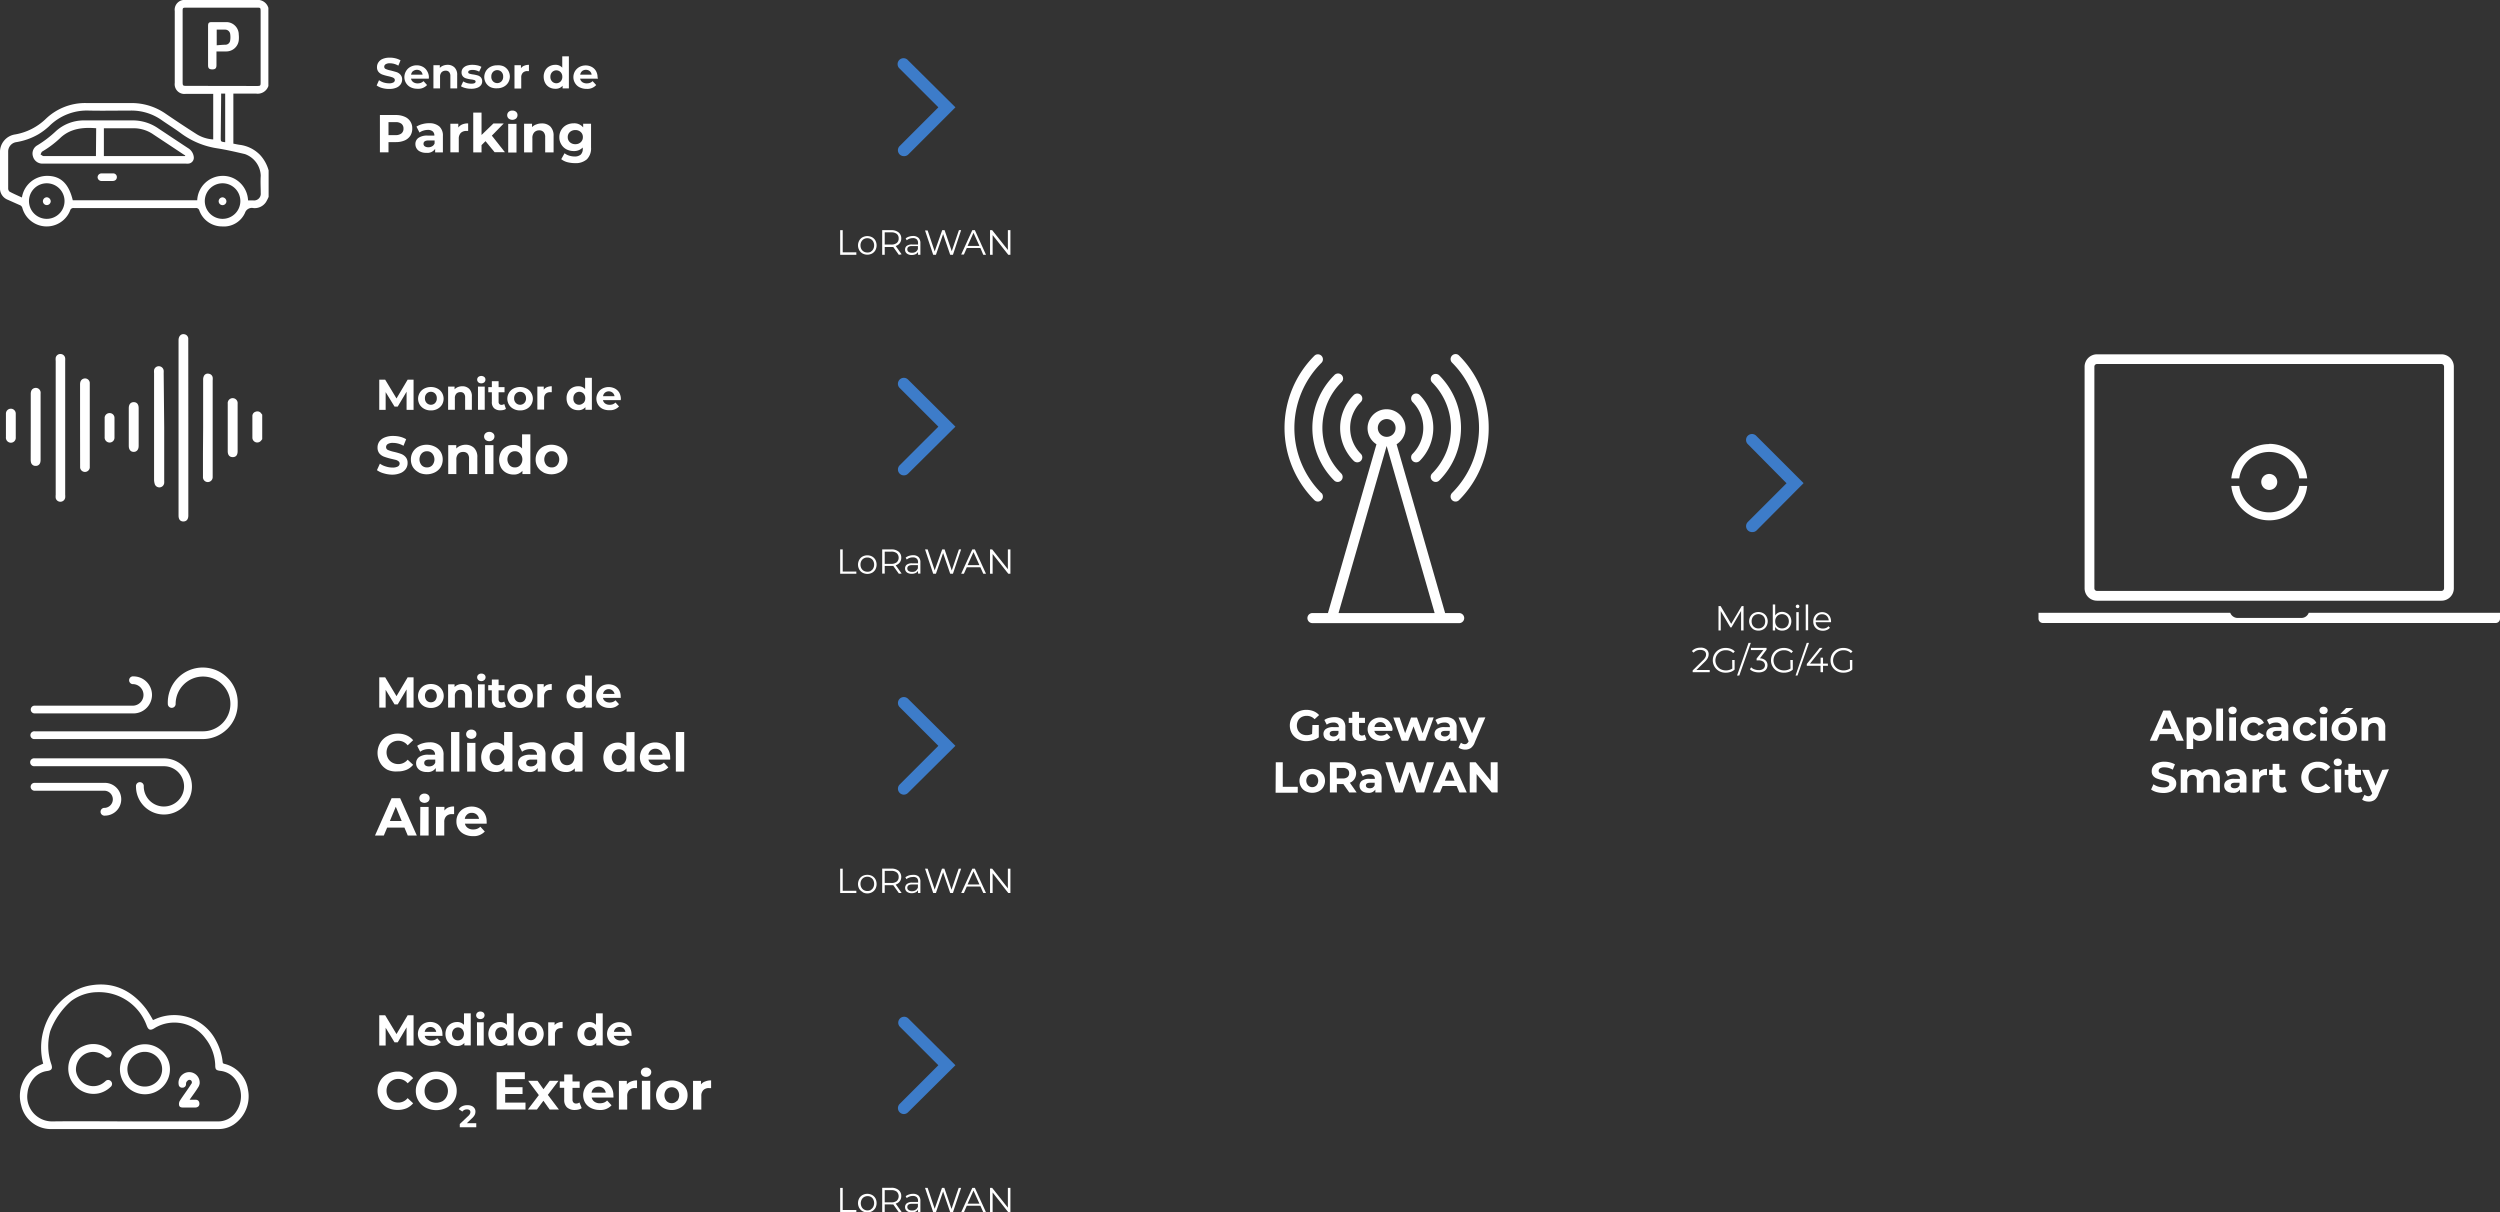 <svg xmlns="http://www.w3.org/2000/svg" viewBox="0 0 421.88 204.6"><rect x="0" y="0" width="421.88" height="204.6" fill="#333333" stroke="none"/><defs><style>.cls-1{fill:#fff;}.cls-2{fill:#3d7cc9;}</style></defs><g id="Capa_2" data-name="Capa 2"><g id="Capa_1-2" data-name="Capa 1"><path class="cls-1" d="M64.47,14.85a2.86,2.86,0,0,1-.91-.43l.4-.89a2.85,2.85,0,0,0,.78.39,3.19,3.19,0,0,0,.91.14,1.44,1.44,0,0,0,.74-.15.45.45,0,0,0,.24-.39.4.4,0,0,0-.14-.31,1.07,1.07,0,0,0-.37-.19,5.93,5.93,0,0,0-.6-.16,8.18,8.18,0,0,1-1-.28,1.57,1.57,0,0,1-.64-.44,1.21,1.21,0,0,1-.26-.82,1.4,1.4,0,0,1,.24-.8,1.56,1.56,0,0,1,.72-.58,3,3,0,0,1,1.19-.21,3.81,3.81,0,0,1,1,.12,3.2,3.2,0,0,1,.82.33l-.37.9a2.8,2.8,0,0,0-1.41-.4,1.27,1.27,0,0,0-.73.16.49.49,0,0,0-.24.42.4.4,0,0,0,.27.39,3.76,3.76,0,0,0,.84.25c.39.1.7.19,1,.28a1.57,1.57,0,0,1,.64.44,1.17,1.17,0,0,1,.27.81,1.43,1.43,0,0,1-.25.8,1.64,1.64,0,0,1-.73.57,3,3,0,0,1-1.19.21A4.18,4.18,0,0,1,64.47,14.85Z"/><path class="cls-1" d="M72.36,13.28h-3a.92.92,0,0,0,.38.58,1.24,1.24,0,0,0,.74.21,1.49,1.49,0,0,0,.54-.09,1.38,1.38,0,0,0,.45-.29l.6.66a2,2,0,0,1-1.62.63,2.58,2.58,0,0,1-1.17-.26A1.91,1.91,0,0,1,68.24,13a2,2,0,0,1,.28-1,1.86,1.86,0,0,1,.75-.72,2.23,2.23,0,0,1,1.07-.26,2.13,2.13,0,0,1,1,.25,1.78,1.78,0,0,1,.73.71A2.11,2.11,0,0,1,72.38,13S72.37,13.09,72.36,13.28ZM69.69,12a1,1,0,0,0-.32.6h1.94A1,1,0,0,0,71,12a1.06,1.06,0,0,0-1.29,0Z"/><path class="cls-1" d="M76.7,11.38a1.72,1.72,0,0,1,.45,1.3v2.24H76V12.85a1,1,0,0,0-.21-.69.71.71,0,0,0-.59-.23.93.93,0,0,0-.68.26,1.11,1.11,0,0,0-.26.79v1.94H73.14V11h1.08v.46a1.47,1.47,0,0,1,.56-.38,2,2,0,0,1,.74-.14A1.62,1.62,0,0,1,76.7,11.38Z"/><path class="cls-1" d="M78.54,14.86a2.66,2.66,0,0,1-.75-.3l.38-.82a2.93,2.93,0,0,0,.64.28,2.67,2.67,0,0,0,.73.1q.72,0,.72-.36a.26.26,0,0,0-.2-.24,2.59,2.59,0,0,0-.6-.12,6.77,6.77,0,0,1-.8-.17,1.17,1.17,0,0,1-.54-.33,1,1,0,0,1-.23-.69,1.08,1.08,0,0,1,.21-.66,1.5,1.5,0,0,1,.63-.45,2.86,2.86,0,0,1,1-.16,3.84,3.84,0,0,1,.83.09,2.43,2.43,0,0,1,.68.25l-.38.81a2.29,2.29,0,0,0-1.13-.29,1.23,1.23,0,0,0-.54.1.31.31,0,0,0-.18.27.25.25,0,0,0,.19.25,3,3,0,0,0,.63.14,6.56,6.56,0,0,1,.79.17,1.19,1.19,0,0,1,.53.33,1,1,0,0,1,.22.67,1.05,1.05,0,0,1-.21.65,1.38,1.38,0,0,1-.64.44,2.72,2.72,0,0,1-1,.16A3.81,3.81,0,0,1,78.54,14.86Z"/><path class="cls-1" d="M82.8,14.72A1.91,1.91,0,0,1,82,14a2,2,0,0,1-.28-1,2,2,0,0,1,.28-1,1.91,1.91,0,0,1,.77-.72,2.39,2.39,0,0,1,1.11-.26A2.36,2.36,0,0,1,85,11.2a1.91,1.91,0,0,1,.77.72,2,2,0,0,1,.27,1,2,2,0,0,1-.27,1,1.91,1.91,0,0,1-.77.72,2.36,2.36,0,0,1-1.11.26A2.39,2.39,0,0,1,82.8,14.72Zm1.83-1a1.08,1.08,0,0,0,.28-.79,1.09,1.09,0,0,0-.28-.79,1,1,0,0,0-1.44,0,1.09,1.09,0,0,0-.28.79,1.08,1.08,0,0,0,.28.79,1,1,0,0,0,1.44,0Z"/><path class="cls-1" d="M88.46,11.09a2,2,0,0,1,.8-.15V12H89a1,1,0,0,0-.76.27,1.09,1.09,0,0,0-.28.82v1.85H86.82V11h1.09v.52A1.18,1.18,0,0,1,88.46,11.09Z"/><path class="cls-1" d="M96,9.51v5.41H94.94v-.45a1.51,1.51,0,0,1-1.23.51,2,2,0,0,1-1-.25A1.77,1.77,0,0,1,92,14,2.2,2.2,0,0,1,91.75,13,2.13,2.13,0,0,1,92,11.9a1.73,1.73,0,0,1,.71-.71,2,2,0,0,1,1-.25,1.47,1.47,0,0,1,1.17.48V9.51Zm-1.4,4.24a1.08,1.08,0,0,0,.29-.79,1.1,1.1,0,0,0-.29-.79,1,1,0,0,0-1.43,0,1.1,1.1,0,0,0-.29.79,1.08,1.08,0,0,0,.29.79,1,1,0,0,0,1.43,0Z"/><path class="cls-1" d="M100.89,13.28h-3a1,1,0,0,0,.38.58,1.28,1.28,0,0,0,.75.21,1.53,1.53,0,0,0,.54-.09,1.25,1.25,0,0,0,.44-.29l.61.66A2,2,0,0,1,99,15a2.63,2.63,0,0,1-1.18-.26,1.82,1.82,0,0,1-.78-.72,1.91,1.91,0,0,1-.28-1,2,2,0,0,1,.27-1,2,2,0,0,1,.75-.72,2.26,2.26,0,0,1,1.07-.26,2.17,2.17,0,0,1,1,.25,1.78,1.78,0,0,1,.73.71,2.11,2.11,0,0,1,.26,1.08S100.91,13.09,100.89,13.28ZM98.23,12a1,1,0,0,0-.32.6h1.93a.94.94,0,0,0-.32-.6,1,1,0,0,0-.64-.22A1,1,0,0,0,98.23,12Z"/><path class="cls-1" d="M68.29,19.7a2.07,2.07,0,0,1,1.28,2,2.22,2.22,0,0,1-.33,1.21,2.18,2.18,0,0,1-.95.79,3.65,3.65,0,0,1-1.46.28H65.56v1.73H64.11v-6.3h2.72A3.65,3.65,0,0,1,68.29,19.7Zm-.54,2.81a1,1,0,0,0,.34-.8,1,1,0,0,0-.34-.82,1.53,1.53,0,0,0-1-.28H65.56V22.8h1.19A1.53,1.53,0,0,0,67.75,22.51Z"/><path class="cls-1" d="M74.14,21.34a2.07,2.07,0,0,1,.6,1.62v2.76H73.43v-.6a1.56,1.56,0,0,1-1.48.67,2.19,2.19,0,0,1-1-.19,1.31,1.31,0,0,1-.63-.52,1.37,1.37,0,0,1-.22-.75,1.25,1.25,0,0,1,.51-1.06,2.59,2.59,0,0,1,1.57-.39h1.12a.89.89,0,0,0-.28-.71,1.26,1.26,0,0,0-.84-.25,2.53,2.53,0,0,0-.76.13,2.07,2.07,0,0,0-.63.32l-.51-1a3.31,3.31,0,0,1,1-.43,4.35,4.35,0,0,1,1.14-.15A2.56,2.56,0,0,1,74.14,21.34Zm-1.2,3.34a.89.89,0,0,0,.4-.49V23.7h-1c-.58,0-.87.19-.87.56a.5.5,0,0,0,.21.43,1,1,0,0,0,.58.16A1.22,1.22,0,0,0,72.94,24.68Z"/><path class="cls-1" d="M78,21a2.57,2.57,0,0,1,1-.18V22.1H78.7a1.3,1.3,0,0,0-.94.33,1.38,1.38,0,0,0-.34,1v2.28H76V20.88h1.34v.64A1.63,1.63,0,0,1,78,21Z"/><path class="cls-1" d="M81.93,23.82l-.67.67v1.23h-1.4V19h1.4v3.78l2-1.94H85l-2,2.05,2.2,2.79H83.46Z"/><path class="cls-1" d="M85.83,20a.77.77,0,0,1,0-1.12.88.88,0,0,1,.63-.22.92.92,0,0,1,.63.21.71.71,0,0,1,.24.54.79.79,0,0,1-.24.59,1,1,0,0,1-1.26,0Zm-.07.9h1.4v4.84h-1.4Z"/><path class="cls-1" d="M92.87,21.35a2.17,2.17,0,0,1,.55,1.6v2.77H92V23.17a1.24,1.24,0,0,0-.25-.86A.93.93,0,0,0,91,22a1.11,1.11,0,0,0-.84.33,1.38,1.38,0,0,0-.32,1v2.39h-1.4V20.88h1.34v.57A1.84,1.84,0,0,1,90.5,21a2.27,2.27,0,0,1,.91-.17A2,2,0,0,1,92.87,21.35Z"/><path class="cls-1" d="M99.74,20.88v4a2.59,2.59,0,0,1-.7,2,2.85,2.85,0,0,1-2,.65,5.21,5.21,0,0,1-1.33-.17,2.85,2.85,0,0,1-1-.5l.56-1a2.43,2.43,0,0,0,.77.4,3.13,3.13,0,0,0,.94.15A1.53,1.53,0,0,0,98,26.09a1.32,1.32,0,0,0,.34-1v-.2a2,2,0,0,1-1.53.6,2.64,2.64,0,0,1-1.22-.29,2.17,2.17,0,0,1-.87-.83,2.25,2.25,0,0,1-.33-1.22,2.31,2.31,0,0,1,.33-1.23,2.22,2.22,0,0,1,.87-.82,2.64,2.64,0,0,1,1.22-.29,1.92,1.92,0,0,1,1.6.69v-.62ZM98,24a1.12,1.12,0,0,0,.36-.86,1.1,1.1,0,0,0-.36-.86,1.27,1.27,0,0,0-.91-.33,1.31,1.31,0,0,0-.92.33,1.1,1.1,0,0,0-.36.86,1.12,1.12,0,0,0,.36.86,1.31,1.31,0,0,0,.92.33A1.27,1.27,0,0,0,98,24Z"/><path class="cls-1" d="M68.61,69.16V66.1l-1.5,2.52h-.53l-1.5-2.45v3H64v-5.1h1l1.91,3.17,1.88-3.17h1l0,5.1Z"/><path class="cls-1" d="M71.6,69a2,2,0,0,1-.77-.71,2.06,2.06,0,0,1-.28-1,2,2,0,0,1,.28-1,1.91,1.91,0,0,1,.77-.72,2.39,2.39,0,0,1,1.11-.26,2.33,2.33,0,0,1,1.11.26,1.91,1.91,0,0,1,.77.72,2,2,0,0,1,.27,1,2.05,2.05,0,0,1-.27,1,2,2,0,0,1-.77.71,2.22,2.22,0,0,1-1.11.26A2.27,2.27,0,0,1,71.6,69Zm1.83-1a1.08,1.08,0,0,0,.28-.79,1.09,1.09,0,0,0-.28-.79,1,1,0,0,0-1.44,0,1.09,1.09,0,0,0-.28.79A1.08,1.08,0,0,0,72,68a1,1,0,0,0,1.44,0Z"/><path class="cls-1" d="M79.18,65.62a1.74,1.74,0,0,1,.45,1.3v2.24H78.49V67.09a1,1,0,0,0-.2-.69.73.73,0,0,0-.59-.23.94.94,0,0,0-.69.26,1.11,1.11,0,0,0-.25.8v1.93H75.62V65.24h1.09v.46a1.59,1.59,0,0,1,.56-.38,2,2,0,0,1,.74-.14A1.62,1.62,0,0,1,79.18,65.62Z"/><path class="cls-1" d="M80.72,64.51a.61.61,0,0,1,0-.9.83.83,0,0,1,1,0,.57.57,0,0,1,.2.44.62.62,0,0,1-.2.47.81.81,0,0,1-1,0Zm-.06.73H81.8v3.92H80.66Z"/><path class="cls-1" d="M85.38,69a1.11,1.11,0,0,1-.41.18,2.1,2.1,0,0,1-.51.06,1.54,1.54,0,0,1-1.08-.35A1.36,1.36,0,0,1,83,67.82V66.2h-.6v-.87H83v-1h1.14v1h1v.87h-1v1.6a.5.5,0,0,0,.13.38.46.46,0,0,0,.36.14.73.73,0,0,0,.46-.15Z"/><path class="cls-1" d="M86.66,69a1.89,1.89,0,0,1-.77-.71,2,2,0,0,1-.28-1,1.93,1.93,0,0,1,.28-1,1.85,1.85,0,0,1,.77-.72,2.36,2.36,0,0,1,1.11-.26,2.39,2.39,0,0,1,1.11.26,1.88,1.88,0,0,1,.76.72,1.93,1.93,0,0,1,.28,1,2,2,0,0,1-.28,1,1.93,1.93,0,0,1-.76.71,2.27,2.27,0,0,1-1.11.26A2.25,2.25,0,0,1,86.66,69Zm1.83-1a1.12,1.12,0,0,0,.28-.79,1.14,1.14,0,0,0-.28-.79,1,1,0,0,0-1.44,0,1.1,1.1,0,0,0-.29.79,1.08,1.08,0,0,0,.29.79,1,1,0,0,0,1.44,0Z"/><path class="cls-1" d="M92.32,65.33a2,2,0,0,1,.79-.15v1h-.25a1.06,1.06,0,0,0-.77.27,1.13,1.13,0,0,0-.27.82v1.85H90.68V65.24h1.08v.52A1.28,1.28,0,0,1,92.32,65.33Z"/><path class="cls-1" d="M99.88,63.75v5.41H98.79v-.45a1.49,1.49,0,0,1-1.22.51,2.05,2.05,0,0,1-1-.24,1.86,1.86,0,0,1-.71-.71,2.17,2.17,0,0,1-.25-1.07,2.13,2.13,0,0,1,.25-1.06,1.8,1.8,0,0,1,.71-.71,2.06,2.06,0,0,1,1-.25,1.47,1.47,0,0,1,1.17.48V63.75ZM98.48,68a1.08,1.08,0,0,0,.28-.79,1.09,1.09,0,0,0-.28-.79,1,1,0,0,0-1.44,0,1.09,1.09,0,0,0-.28.79A1.08,1.08,0,0,0,97,68a1,1,0,0,0,1.44,0Z"/><path class="cls-1" d="M104.75,67.52h-3a.94.94,0,0,0,.38.58,1.28,1.28,0,0,0,.75.21,1.53,1.53,0,0,0,.54-.09,1.34,1.34,0,0,0,.44-.29l.6.66a2,2,0,0,1-1.61.63A2.47,2.47,0,0,1,101.7,69a1.86,1.86,0,0,1-.78-.71,2,2,0,0,1-.28-1,2,2,0,0,1,.27-1,1.86,1.86,0,0,1,.75-.72,2.31,2.31,0,0,1,2.11,0,1.87,1.87,0,0,1,.74.71,2.21,2.21,0,0,1,.26,1.08S104.76,67.33,104.75,67.52Zm-2.66-1.26a.94.94,0,0,0-.32.6h1.93a.93.93,0,0,0-.32-.59,1,1,0,0,0-.64-.23A1,1,0,0,0,102.09,66.26Z"/><path class="cls-1" d="M64.73,79.87a3.44,3.44,0,0,1-1.12-.53l.5-1.1a3.2,3.2,0,0,0,1,.48,3.58,3.58,0,0,0,1.11.18,1.82,1.82,0,0,0,.92-.18.57.57,0,0,0,.3-.49.48.48,0,0,0-.18-.38,1.36,1.36,0,0,0-.45-.24L66,77.42a10.35,10.35,0,0,1-1.18-.35,1.93,1.93,0,0,1-.79-.54,1.55,1.55,0,0,1-.32-1,1.75,1.75,0,0,1,.29-1,2,2,0,0,1,.9-.7,3.56,3.56,0,0,1,1.46-.26,4.65,4.65,0,0,1,1.18.14,3.68,3.68,0,0,1,1,.41l-.45,1.11a3.52,3.52,0,0,0-1.75-.49,1.63,1.63,0,0,0-.9.19.61.61,0,0,0-.29.53.52.52,0,0,0,.33.48,5.69,5.69,0,0,0,1,.31,10,10,0,0,1,1.18.34,1.87,1.87,0,0,1,.79.54,1.45,1.45,0,0,1,.33,1,1.69,1.69,0,0,1-.3,1,2,2,0,0,1-.91.71,3.74,3.74,0,0,1-1.46.26A5.4,5.4,0,0,1,64.73,79.87Z"/><path class="cls-1" d="M70.68,79.72a2.47,2.47,0,0,1-1-.89,2.44,2.44,0,0,1-.34-1.29,2.38,2.38,0,0,1,1.29-2.17,3.09,3.09,0,0,1,2.74,0,2.4,2.4,0,0,1,1,.89,2.47,2.47,0,0,1,.34,1.28,2.53,2.53,0,0,1-.34,1.29,2.47,2.47,0,0,1-1,.89,3.09,3.09,0,0,1-2.74,0Zm2.26-1.2a1.53,1.53,0,0,0,0-2,1.16,1.16,0,0,0-.89-.37,1.17,1.17,0,0,0-.89.37,1.53,1.53,0,0,0,0,2,1.2,1.2,0,0,0,.89.36A1.18,1.18,0,0,0,72.94,78.52Z"/><path class="cls-1" d="M80,75.59a2.13,2.13,0,0,1,.55,1.6V80h-1.4V77.41a1.24,1.24,0,0,0-.25-.86.92.92,0,0,0-.73-.28,1.11,1.11,0,0,0-.85.32,1.37,1.37,0,0,0-.31,1V80H75.64V75.12H77v.57a1.8,1.8,0,0,1,.7-.47,2.42,2.42,0,0,1,.91-.17A2,2,0,0,1,80,75.59Z"/><path class="cls-1" d="M81.93,74.22a.76.76,0,0,1,0-1.11.92.92,0,0,1,.63-.23.88.88,0,0,1,.63.22.66.66,0,0,1,.25.54.76.76,0,0,1-.25.58.89.89,0,0,1-.63.23A.92.92,0,0,1,81.93,74.22Zm-.07.9h1.41V80H81.86Z"/><path class="cls-1" d="M89.5,73.29V80H88.16v-.55a1.85,1.85,0,0,1-1.51.63,2.56,2.56,0,0,1-1.24-.31,2.21,2.21,0,0,1-.87-.87,2.94,2.94,0,0,1,0-2.63,2.14,2.14,0,0,1,.87-.87,2.46,2.46,0,0,1,1.24-.31,1.85,1.85,0,0,1,1.45.59V73.29Zm-1.73,5.23a1.5,1.5,0,0,0,0-2,1.13,1.13,0,0,0-.88-.37,1.17,1.17,0,0,0-.89.37,1.53,1.53,0,0,0,0,2,1.2,1.2,0,0,0,.89.36A1.16,1.16,0,0,0,87.77,78.52Z"/><path class="cls-1" d="M91.73,79.72a2.47,2.47,0,0,1-1-.89,2.44,2.44,0,0,1-.34-1.29,2.38,2.38,0,0,1,1.29-2.17,3.09,3.09,0,0,1,2.74,0,2.4,2.4,0,0,1,1,.89,2.47,2.47,0,0,1,.34,1.28,2.53,2.53,0,0,1-.34,1.29,2.47,2.47,0,0,1-1,.89,3.09,3.09,0,0,1-2.74,0ZM94,78.52a1.53,1.53,0,0,0,0-2,1.16,1.16,0,0,0-.89-.37,1.17,1.17,0,0,0-.89.37,1.53,1.53,0,0,0,0,2,1.2,1.2,0,0,0,.89.36A1.18,1.18,0,0,0,94,78.52Z"/><path class="cls-1" d="M68.61,119.41v-3.07l-1.5,2.53h-.53l-1.5-2.46v3H64V114.3h1l1.91,3.18,1.88-3.18h1l0,5.11Z"/><path class="cls-1" d="M71.6,119.21a2,2,0,0,1,0-3.53,2.39,2.39,0,0,1,1.11-.25,2.33,2.33,0,0,1,1.11.25,2,2,0,0,1,0,3.53,2.33,2.33,0,0,1-1.11.26A2.39,2.39,0,0,1,71.6,119.21Zm1.83-1a1.27,1.27,0,0,0,0-1.59,1,1,0,0,0-1.44,0,1.27,1.27,0,0,0,0,1.59,1,1,0,0,0,1.44,0Z"/><path class="cls-1" d="M79.18,115.86a1.74,1.74,0,0,1,.45,1.3v2.25H78.49v-2.07a1,1,0,0,0-.2-.7.76.76,0,0,0-.59-.23.9.9,0,0,0-.69.27,1.09,1.09,0,0,0-.25.79v1.94H75.62v-3.93h1.09v.46a1.59,1.59,0,0,1,.56-.38,2,2,0,0,1,.74-.13A1.61,1.61,0,0,1,79.18,115.86Z"/><path class="cls-1" d="M80.72,114.76a.63.63,0,0,1-.2-.46.59.59,0,0,1,.2-.45.72.72,0,0,1,.51-.18.77.77,0,0,1,.51.17.59.59,0,0,1,.2.44.62.62,0,0,1-.2.47.69.69,0,0,1-.51.19A.72.72,0,0,1,80.72,114.76Zm-.06.72H81.8v3.93H80.66Z"/><path class="cls-1" d="M85.38,119.22a1.11,1.11,0,0,1-.41.18,2.09,2.09,0,0,1-.51.07,1.5,1.5,0,0,1-1.08-.36,1.36,1.36,0,0,1-.39-1v-1.61h-.6v-.88H83v-.95h1.14v.95h1v.88h-1V118a.53.53,0,0,0,.13.39.45.45,0,0,0,.36.13.78.78,0,0,0,.46-.14Z"/><path class="cls-1" d="M86.66,119.21a2,2,0,0,1-.77-.72,2.09,2.09,0,0,1,0-2.09,2,2,0,0,1,.77-.72,2.36,2.36,0,0,1,1.11-.25,2.39,2.39,0,0,1,1.11.25,2,2,0,0,1,.76.72,2.09,2.09,0,0,1,0,2.09,2,2,0,0,1-.76.72,2.39,2.39,0,0,1-1.11.26A2.36,2.36,0,0,1,86.66,119.21Zm1.83-1a1.27,1.27,0,0,0,0-1.59,1,1,0,0,0-1.44,0,1.23,1.23,0,0,0,0,1.59,1,1,0,0,0,1.44,0Z"/><path class="cls-1" d="M92.32,115.57a2.14,2.14,0,0,1,.79-.14v1l-.25,0a1.06,1.06,0,0,0-.77.27,1.15,1.15,0,0,0-.27.83v1.85H90.68v-3.93h1.08V116A1.28,1.28,0,0,1,92.32,115.57Z"/><path class="cls-1" d="M99.88,114v5.41H98.79V119a1.47,1.47,0,0,1-1.22.52,2.06,2.06,0,0,1-1-.25,1.8,1.8,0,0,1-.71-.71,2.39,2.39,0,0,1,0-2.13,1.8,1.8,0,0,1,.71-.71,2.05,2.05,0,0,1,1-.24,1.47,1.47,0,0,1,1.17.47V114Zm-1.4,4.24a1.27,1.27,0,0,0,0-1.59,1,1,0,0,0-1.44,0,1.27,1.27,0,0,0,0,1.59,1,1,0,0,0,1.44,0Z"/><path class="cls-1" d="M104.75,117.77h-3a.94.94,0,0,0,.38.57,1.28,1.28,0,0,0,.75.21,1.53,1.53,0,0,0,.54-.09,1.2,1.2,0,0,0,.44-.29l.6.66a2,2,0,0,1-1.61.64,2.6,2.6,0,0,1-1.18-.26,1.93,1.93,0,0,1-1.06-1.76,2,2,0,0,1,.27-1,2,2,0,0,1,.75-.73,2.39,2.39,0,0,1,2.11,0,1.9,1.9,0,0,1,.74.72,2.15,2.15,0,0,1,.26,1.07S104.76,117.58,104.75,117.77Zm-2.66-1.26a.89.89,0,0,0-.32.59h1.93a1,1,0,0,0-1.61-.59Z"/><path class="cls-1" d="M65.38,129.9a3.05,3.05,0,0,1-1.22-1.17,3.34,3.34,0,0,1,0-3.35,3,3,0,0,1,1.22-1.16,3.62,3.62,0,0,1,1.75-.42,3.52,3.52,0,0,1,1.48.29,3,3,0,0,1,1.11.82l-.93.87A2,2,0,0,0,67.2,125a2.08,2.08,0,0,0-1,.26,1.82,1.82,0,0,0-.72.71,2.14,2.14,0,0,0-.25,1,2.11,2.11,0,0,0,.25,1,1.85,1.85,0,0,0,.72.72,2.08,2.08,0,0,0,1,.25,2,2,0,0,0,1.59-.74l.93.86a3,3,0,0,1-1.11.84,3.77,3.77,0,0,1-1.49.28A3.6,3.6,0,0,1,65.38,129.9Z"/><path class="cls-1" d="M74.25,125.83a2,2,0,0,1,.6,1.61v2.77H73.54v-.61a1.58,1.58,0,0,1-1.48.68,2.27,2.27,0,0,1-1-.19,1.46,1.46,0,0,1-.62-.52,1.33,1.33,0,0,1-.22-.76,1.26,1.26,0,0,1,.51-1.06,2.57,2.57,0,0,1,1.57-.39h1.12a.9.9,0,0,0-.28-.7,1.22,1.22,0,0,0-.84-.25,2.46,2.46,0,0,0-.76.12,1.88,1.88,0,0,0-.63.33l-.51-1a3,3,0,0,1,.95-.43,4,4,0,0,1,1.14-.16A2.51,2.51,0,0,1,74.25,125.83Zm-1.2,3.34a.93.93,0,0,0,.4-.49v-.5h-1c-.57,0-.86.19-.86.57a.52.52,0,0,0,.21.43,1,1,0,0,0,.58.15A1.22,1.22,0,0,0,73.05,129.17Z"/><path class="cls-1" d="M76.12,123.53h1.4v6.68h-1.4Z"/><path class="cls-1" d="M78.9,124.46a.76.76,0,0,1,0-1.11.89.89,0,0,1,.63-.23.93.93,0,0,1,.63.22.68.68,0,0,1,.24.54.77.77,0,0,1-.24.58,1,1,0,0,1-1.26,0Zm-.07.9h1.4v4.85h-1.4Z"/><path class="cls-1" d="M86.47,123.53v6.68H85.13v-.56a1.85,1.85,0,0,1-1.51.63,2.46,2.46,0,0,1-1.24-.31,2.14,2.14,0,0,1-.87-.87,2.94,2.94,0,0,1,0-2.63,2.14,2.14,0,0,1,.87-.87,2.46,2.46,0,0,1,1.24-.31,1.86,1.86,0,0,1,1.45.59v-2.35Zm-1.73,5.23a1.53,1.53,0,0,0,0-1.95,1.24,1.24,0,0,0-1.77,0,1.53,1.53,0,0,0,0,1.95,1.24,1.24,0,0,0,1.77,0Z"/><path class="cls-1" d="M91.45,125.83a2,2,0,0,1,.6,1.61v2.77H90.74v-.61a1.58,1.58,0,0,1-1.48.68,2.27,2.27,0,0,1-1-.19,1.46,1.46,0,0,1-.62-.52,1.33,1.33,0,0,1-.22-.76,1.26,1.26,0,0,1,.51-1.06,2.57,2.57,0,0,1,1.57-.39h1.12a.9.9,0,0,0-.28-.7,1.22,1.22,0,0,0-.84-.25,2.46,2.46,0,0,0-.76.12,2,2,0,0,0-.64.33l-.5-1a3,3,0,0,1,1-.43,4,4,0,0,1,1.14-.16A2.53,2.53,0,0,1,91.45,125.83Zm-1.2,3.34a.93.93,0,0,0,.4-.49v-.5h-1c-.57,0-.86.19-.86.57a.52.52,0,0,0,.21.43,1,1,0,0,0,.58.15A1.24,1.24,0,0,0,90.25,129.17Z"/><path class="cls-1" d="M98.3,123.53v6.68H97v-.56a1.84,1.84,0,0,1-1.51.63,2.48,2.48,0,0,1-1.24-.31,2.12,2.12,0,0,1-.86-.87,2.86,2.86,0,0,1,0-2.63,2.12,2.12,0,0,1,.86-.87,2.48,2.48,0,0,1,1.24-.31,1.85,1.85,0,0,1,1.45.59v-2.35Zm-1.72,5.23a1.53,1.53,0,0,0,0-1.95,1.26,1.26,0,0,0-1.78,0,1.53,1.53,0,0,0,0,1.95,1.26,1.26,0,0,0,1.78,0Z"/><path class="cls-1" d="M107.08,123.53v6.68h-1.34v-.56a1.85,1.85,0,0,1-1.51.63A2.46,2.46,0,0,1,103,130a2.14,2.14,0,0,1-.87-.87,2.94,2.94,0,0,1,0-2.63,2.14,2.14,0,0,1,.87-.87,2.46,2.46,0,0,1,1.24-.31,1.86,1.86,0,0,1,1.45.59v-2.35Zm-1.73,5.23a1.53,1.53,0,0,0,0-1.95,1.24,1.24,0,0,0-1.77,0,1.53,1.53,0,0,0,0,1.95,1.24,1.24,0,0,0,1.77,0Z"/><path class="cls-1" d="M113.09,128.18h-3.66a1.09,1.09,0,0,0,.47.71,1.48,1.48,0,0,0,.91.26,1.8,1.8,0,0,0,.68-.11,1.61,1.61,0,0,0,.54-.35l.75.81a2.53,2.53,0,0,1-2,.78,3.19,3.19,0,0,1-1.45-.32,2.32,2.32,0,0,1-1-.89,2.4,2.4,0,0,1-.34-1.28,2.53,2.53,0,0,1,.33-1.29,2.48,2.48,0,0,1,.93-.89,2.74,2.74,0,0,1,1.32-.32,2.67,2.67,0,0,1,1.29.31,2.24,2.24,0,0,1,.9.88,2.59,2.59,0,0,1,.33,1.32S113.11,128,113.09,128.18Zm-3.28-1.56a1.18,1.18,0,0,0-.4.74h2.39a1.16,1.16,0,0,0-.4-.73,1.21,1.21,0,0,0-.79-.28A1.19,1.19,0,0,0,109.81,126.62Z"/><path class="cls-1" d="M114.05,123.53h1.41v6.68h-1.41Z"/><path class="cls-1" d="M68.25,139.66H65.33L64.77,141H63.28l2.8-6.3h1.45l2.81,6.3H68.81Zm-.46-1.11-1-2.41-1,2.41Z"/><path class="cls-1" d="M71,135.27a.76.76,0,0,1-.24-.56.73.73,0,0,1,.24-.56.89.89,0,0,1,.63-.23.93.93,0,0,1,.63.22.68.68,0,0,1,.24.54.77.77,0,0,1-.24.58,1,1,0,0,1-1.26,0Zm-.07.9h1.4V141H70.9Z"/><path class="cls-1" d="M75.63,136.27a2.5,2.5,0,0,1,1-.18v1.3l-.32,0a1.29,1.29,0,0,0-1,.34,1.38,1.38,0,0,0-.34,1V141h-1.4v-4.84H75v.63A1.57,1.57,0,0,1,75.63,136.27Z"/><path class="cls-1" d="M82.12,139H78.46a1.13,1.13,0,0,0,.47.71,1.49,1.49,0,0,0,.92.26,1.78,1.78,0,0,0,.67-.11,1.61,1.61,0,0,0,.54-.35l.75.81a2.52,2.52,0,0,1-2,.78,3.19,3.19,0,0,1-1.45-.32,2.32,2.32,0,0,1-1-.89,2.4,2.4,0,0,1-.34-1.28,2.44,2.44,0,0,1,.34-1.29,2.39,2.39,0,0,1,.92-.89,2.77,2.77,0,0,1,1.32-.32,2.67,2.67,0,0,1,1.29.31,2.24,2.24,0,0,1,.9.88,2.59,2.59,0,0,1,.33,1.32S82.14,138.75,82.12,139Zm-3.28-1.55a1.11,1.11,0,0,0-.4.73h2.39a1.16,1.16,0,0,0-.4-.73,1.19,1.19,0,0,0-.79-.28A1.15,1.15,0,0,0,78.84,137.43Z"/><path class="cls-1" d="M68.61,176.44v-3.07l-1.5,2.53h-.53l-1.5-2.46v3H64v-5.11h1l1.91,3.17,1.88-3.17h1l0,5.11Z"/><path class="cls-1" d="M74.67,174.8h-3a.9.9,0,0,0,.38.57,1.27,1.27,0,0,0,.74.21,1.55,1.55,0,0,0,.55-.09,1.46,1.46,0,0,0,.44-.29l.6.66a2,2,0,0,1-1.62.63,2.46,2.46,0,0,1-1.17-.26,2,2,0,0,1-.79-.71,2.09,2.09,0,0,1,0-2.09,2,2,0,0,1,.75-.72,2.31,2.31,0,0,1,2.11,0,1.78,1.78,0,0,1,.73.71,2.11,2.11,0,0,1,.27,1.08S74.68,174.61,74.67,174.8ZM72,173.53a1,1,0,0,0-.33.6h1.94a1,1,0,0,0-.32-.59,1,1,0,0,0-.65-.23A1,1,0,0,0,72,173.53Z"/><path class="cls-1" d="M79.44,171v5.41H78.36V176a1.51,1.51,0,0,1-1.23.51,2.08,2.08,0,0,1-1-.24,1.8,1.8,0,0,1-.71-.71,2.39,2.39,0,0,1,0-2.13,1.8,1.8,0,0,1,.71-.71,2.09,2.09,0,0,1,1-.25,1.47,1.47,0,0,1,1.17.48V171ZM78,175.27a1.23,1.23,0,0,0,0-1.59,1,1,0,0,0-1.43,0,1.23,1.23,0,0,0,0,1.59,1,1,0,0,0,1.43,0Z"/><path class="cls-1" d="M80.55,171.78a.61.61,0,0,1,0-.9.72.72,0,0,1,.51-.18.77.77,0,0,1,.51.17.59.59,0,0,1,.2.44.62.62,0,0,1-.2.47.73.73,0,0,1-.51.19A.69.69,0,0,1,80.55,171.78Zm-.06.73h1.14v3.93H80.49Z"/><path class="cls-1" d="M86.68,171v5.41H85.6V176a1.51,1.51,0,0,1-1.23.51,2.08,2.08,0,0,1-1-.24,1.71,1.71,0,0,1-.7-.71,2.31,2.31,0,0,1,0-2.13,1.71,1.71,0,0,1,.7-.71,2.09,2.09,0,0,1,1-.25,1.47,1.47,0,0,1,1.17.48V171Zm-1.4,4.24a1.23,1.23,0,0,0,0-1.59,1,1,0,0,0-1.43,0,1.23,1.23,0,0,0,0,1.59,1,1,0,0,0,1.43,0Z"/><path class="cls-1" d="M88.49,176.23a1.89,1.89,0,0,1-.77-.71,2,2,0,0,1,.77-2.81,2.36,2.36,0,0,1,1.11-.26,2.39,2.39,0,0,1,1.11.26,2,2,0,0,1,.76.72,2.09,2.09,0,0,1,0,2.09,1.93,1.93,0,0,1-.76.71,2.27,2.27,0,0,1-1.11.26A2.25,2.25,0,0,1,88.49,176.23Zm1.83-1a1.27,1.27,0,0,0,0-1.59,1,1,0,0,0-1.44,0,1.23,1.23,0,0,0,0,1.59,1,1,0,0,0,1.44,0Z"/><path class="cls-1" d="M94.15,172.6a2,2,0,0,1,.79-.15v1.05h-.25a1.06,1.06,0,0,0-.77.27,1.14,1.14,0,0,0-.27.82v1.86H92.51v-3.93h1.08V173A1.28,1.28,0,0,1,94.15,172.6Z"/><path class="cls-1" d="M101.71,171v5.41h-1.09V176a1.49,1.49,0,0,1-1.22.51,2.05,2.05,0,0,1-1-.24,1.8,1.8,0,0,1-.71-.71,2.39,2.39,0,0,1,0-2.13,1.8,1.8,0,0,1,.71-.71,2.06,2.06,0,0,1,1-.25,1.47,1.47,0,0,1,1.17.48V171Zm-1.4,4.24a1.27,1.27,0,0,0,0-1.59,1,1,0,0,0-1.44,0,1.27,1.27,0,0,0,0,1.59,1,1,0,0,0,1.44,0Z"/><path class="cls-1" d="M106.58,174.8h-3a.94.94,0,0,0,.38.57,1.28,1.28,0,0,0,.75.21,1.53,1.53,0,0,0,.54-.09,1.34,1.34,0,0,0,.44-.29l.6.66a2,2,0,0,1-1.61.63,2.47,2.47,0,0,1-1.18-.26,1.86,1.86,0,0,1-.78-.71,2,2,0,0,1-.28-1.05,2,2,0,0,1,.27-1,2,2,0,0,1,.75-.72,2.31,2.31,0,0,1,2.11,0,1.87,1.87,0,0,1,.74.71,2.21,2.21,0,0,1,.26,1.08S106.59,174.61,106.58,174.8Zm-2.66-1.27a.94.94,0,0,0-.32.6h1.93a.95.95,0,0,0-1-.82A1,1,0,0,0,103.92,173.53Z"/><path class="cls-1" d="M65.38,186.93a3.05,3.05,0,0,1-1.22-1.17,3.34,3.34,0,0,1,0-3.35,3,3,0,0,1,1.22-1.16,3.62,3.62,0,0,1,1.75-.42,3.52,3.52,0,0,1,1.48.29,2.93,2.93,0,0,1,1.11.82l-.93.87a2,2,0,0,0-1.59-.74,2,2,0,0,0-1,.26,1.82,1.82,0,0,0-.72.71,2.14,2.14,0,0,0-.25,1.05,2.11,2.11,0,0,0,.25,1,1.85,1.85,0,0,0,.72.72,2.08,2.08,0,0,0,1,.25,2,2,0,0,0,1.59-.75l.93.87a3.09,3.09,0,0,1-1.11.84,3.77,3.77,0,0,1-1.49.28A3.72,3.72,0,0,1,65.38,186.93Z"/><path class="cls-1" d="M71.85,186.92a3.13,3.13,0,0,1-1.23-1.16,3.19,3.19,0,0,1-.45-1.67,3.14,3.14,0,0,1,.45-1.67,3.08,3.08,0,0,1,1.23-1.17,3.92,3.92,0,0,1,3.53,0,3.17,3.17,0,0,1,1.24,1.17,3.14,3.14,0,0,1,.45,1.67,3.13,3.13,0,0,1-1.69,2.83,3.92,3.92,0,0,1-3.53,0Zm2.78-1.07a1.86,1.86,0,0,0,.7-.72,2.11,2.11,0,0,0,.26-1,2.15,2.15,0,0,0-.26-1.05,1.84,1.84,0,0,0-.7-.71,2,2,0,0,0-2.73.71,2.14,2.14,0,0,0-.25,1.05,2.11,2.11,0,0,0,.25,1,2,2,0,0,0,.71.72,2.17,2.17,0,0,0,2,0Z"/><path class="cls-1" d="M80.37,189.54v.69H77.59v-.55L79,188.34a1.27,1.27,0,0,0,.3-.37.67.67,0,0,0,.08-.3.41.41,0,0,0-.15-.34.7.7,0,0,0-.44-.12,1,1,0,0,0-.43.09.88.88,0,0,0-.33.28l-.62-.4a1.45,1.45,0,0,1,.59-.5,2,2,0,0,1,.87-.18,1.81,1.81,0,0,1,.72.13,1.12,1.12,0,0,1,.47.38.92.92,0,0,1,.17.57,1.31,1.31,0,0,1-.12.56,2.19,2.19,0,0,1-.49.6l-.84.8Z"/><path class="cls-1" d="M88.68,186.07v1.17H83.81v-6.3h4.76v1.17H85.25v1.36h2.93v1.14H85.25v1.46Z"/><path class="cls-1" d="M92.76,187.24l-1.06-1.49-1.1,1.49H89.07l1.86-2.44-1.8-2.41h1.58l1,1.42,1.05-1.42h1.49l-1.8,2.37,1.87,2.48Z"/><path class="cls-1" d="M98.16,187a1.5,1.5,0,0,1-.51.23,2.59,2.59,0,0,1-.63.08,1.91,1.91,0,0,1-1.34-.44,1.72,1.72,0,0,1-.47-1.3v-2h-.75V182.5h.75v-1.18h1.4v1.18h1.21v1.08H96.61v2a.67.67,0,0,0,.16.47.55.55,0,0,0,.45.17.87.87,0,0,0,.56-.18Z"/><path class="cls-1" d="M103.52,185.21H99.85a1.13,1.13,0,0,0,.47.71,1.51,1.51,0,0,0,.92.26,2,2,0,0,0,.67-.11,1.42,1.42,0,0,0,.54-.36l.75.81a2.49,2.49,0,0,1-2,.79,3.22,3.22,0,0,1-1.45-.32,2.39,2.39,0,0,1-1-.89,2.6,2.6,0,0,1,0-2.57,2.32,2.32,0,0,1,.92-.89,2.8,2.8,0,0,1,1.32-.32,2.62,2.62,0,0,1,1.29.31,2.12,2.12,0,0,1,.9.88,2.59,2.59,0,0,1,.33,1.32S103.53,185,103.52,185.21Zm-3.29-1.56a1.15,1.15,0,0,0-.4.74h2.39a1.16,1.16,0,0,0-.4-.73,1.19,1.19,0,0,0-.79-.28A1.21,1.21,0,0,0,100.23,183.65Z"/><path class="cls-1" d="M106.5,182.5a2.5,2.5,0,0,1,1-.18v1.3l-.32,0a1.29,1.29,0,0,0-1,.34,1.38,1.38,0,0,0-.34,1v2.29h-1.4v-4.85h1.34V183A1.57,1.57,0,0,1,106.5,182.5Z"/><path class="cls-1" d="M108.39,181.49a.76.76,0,0,1,0-1.11.92.92,0,0,1,.63-.23.88.88,0,0,1,.63.22.66.66,0,0,1,.25.54.74.74,0,0,1-.25.58.89.89,0,0,1-.63.23A.92.92,0,0,1,108.39,181.49Zm-.07.9h1.41v4.85h-1.41Z"/><path class="cls-1" d="M112,187a2.47,2.47,0,0,1-.95-.89,2.53,2.53,0,0,1-.34-1.29,2.5,2.5,0,0,1,.34-1.28,2.4,2.4,0,0,1,.95-.89,3,3,0,0,1,1.37-.32,2.91,2.91,0,0,1,1.37.32,2.38,2.38,0,0,1,1.29,2.17,2.44,2.44,0,0,1-.34,1.29,2.47,2.47,0,0,1-1,.89,2.91,2.91,0,0,1-1.37.32A3,3,0,0,1,112,187Zm2.26-1.2a1.53,1.53,0,0,0,0-1.95,1.19,1.19,0,0,0-.89-.37,1.21,1.21,0,0,0-.89.37,1.53,1.53,0,0,0,0,1.95,1.21,1.21,0,0,0,.89.37A1.19,1.19,0,0,0,114.22,185.79Z"/><path class="cls-1" d="M119,182.5a2.48,2.48,0,0,1,1-.18v1.3l-.31,0a1.27,1.27,0,0,0-1,.34,1.34,1.34,0,0,0-.34,1v2.29h-1.4v-4.85h1.34V183A1.52,1.52,0,0,1,119,182.5Z"/><path class="cls-2" d="M152.53,26.35a1,1,0,0,1-.71-1.71l6.53-6.53-6.53-6.53a1,1,0,1,1,1.41-1.41l8,7.94-8,8A1,1,0,0,1,152.53,26.35Z"/><path class="cls-1" d="M141.78,38.84h.43v3.74h2.3V43h-2.73Z"/><path class="cls-1" d="M145.56,42.78a1.44,1.44,0,0,1-.56-.56,1.67,1.67,0,0,1,0-1.62,1.37,1.37,0,0,1,.56-.56,1.72,1.72,0,0,1,1.61,0,1.44,1.44,0,0,1,.56.56,1.74,1.74,0,0,1,0,1.62,1.5,1.5,0,0,1-.56.56,1.72,1.72,0,0,1-1.61,0Zm1.39-.32a1,1,0,0,0,.41-.42,1.33,1.33,0,0,0,.15-.63,1.28,1.28,0,0,0-.15-.63,1.06,1.06,0,0,0-.41-.43,1.15,1.15,0,0,0-.59-.15,1.18,1.18,0,0,0-.59.15,1.13,1.13,0,0,0-.41.43,1.28,1.28,0,0,0-.15.63,1.33,1.33,0,0,0,.15.63,1.1,1.1,0,0,0,.41.42,1.18,1.18,0,0,0,.59.15A1.15,1.15,0,0,0,147,42.46Z"/><path class="cls-1" d="M151.68,43l-.94-1.32-.33,0H149.3V43h-.43V38.84h1.54a1.86,1.86,0,0,1,1.23.38,1.26,1.26,0,0,1,.45,1,1.28,1.28,0,0,1-.25.81,1.3,1.3,0,0,1-.69.48l1,1.41ZM151.33,41a.92.92,0,0,0,.32-.76.94.94,0,0,0-.32-.77,1.47,1.47,0,0,0-.93-.26h-1.1v2.06h1.1A1.41,1.41,0,0,0,151.33,41Z"/><path class="cls-1" d="M155,40.14a1.19,1.19,0,0,1,.32.9V43h-.4v-.48a1,1,0,0,1-.41.38,1.48,1.48,0,0,1-.65.13,1.26,1.26,0,0,1-.83-.25.79.79,0,0,1-.3-.65.78.78,0,0,1,.28-.63,1.42,1.42,0,0,1,.91-.24h1V41a.79.79,0,0,0-.22-.61.92.92,0,0,0-.65-.21,1.8,1.8,0,0,0-.57.1,1.4,1.4,0,0,0-.46.27l-.19-.31a1.57,1.57,0,0,1,.57-.31,2.22,2.22,0,0,1,.69-.11A1.33,1.33,0,0,1,155,40.14Zm-.47,2.35a.92.92,0,0,0,.37-.47v-.5h-1c-.52,0-.79.18-.79.55a.52.52,0,0,0,.21.43.94.94,0,0,0,.57.15A1.09,1.09,0,0,0,154.54,42.49Z"/><path class="cls-1" d="M162.19,38.84,160.81,43h-.46l-1.2-3.5L157.94,43h-.46l-1.38-4.11h.44l1.19,3.54L159,38.84h.4l1.21,3.55,1.21-3.55Z"/><path class="cls-1" d="M165.44,41.85h-2.29l-.49,1.1h-.46l1.88-4.11h.43L166.39,43h-.46Zm-.16-.35-1-2.21-1,2.21Z"/><path class="cls-1" d="M170.51,38.84V43h-.36l-2.64-3.33V43h-.44V38.84h.36l2.65,3.34V38.84Z"/><path class="cls-2" d="M152.53,80.22a1,1,0,0,1-.71-.29,1,1,0,0,1,0-1.41L158.35,72l-6.53-6.53a1,1,0,0,1,0-1.42,1,1,0,0,1,1.41,0l8,7.95-8,7.94A1,1,0,0,1,152.53,80.22Z"/><path class="cls-1" d="M141.78,92.71h.43v3.74h2.3v.37h-2.73Z"/><path class="cls-1" d="M145.56,96.65a1.37,1.37,0,0,1-.56-.56,1.67,1.67,0,0,1,0-1.62,1.44,1.44,0,0,1,.56-.56,1.72,1.72,0,0,1,1.61,0,1.5,1.5,0,0,1,.56.56,1.74,1.74,0,0,1,0,1.62,1.44,1.44,0,0,1-.56.56,1.72,1.72,0,0,1-1.61,0Zm1.39-.32a1,1,0,0,0,.41-.42,1.28,1.28,0,0,0,.15-.63,1.33,1.33,0,0,0-.15-.63,1,1,0,0,0-.41-.42,1.15,1.15,0,0,0-.59-.15,1.18,1.18,0,0,0-.59.15,1.1,1.1,0,0,0-.41.42,1.33,1.33,0,0,0-.15.63,1.28,1.28,0,0,0,.15.63,1.1,1.1,0,0,0,.41.42,1.18,1.18,0,0,0,.59.15A1.15,1.15,0,0,0,147,96.33Z"/><path class="cls-1" d="M151.68,96.82l-.94-1.32a1.83,1.83,0,0,1-.33,0H149.3v1.3h-.43V92.71h1.54a1.86,1.86,0,0,1,1.23.38,1.26,1.26,0,0,1,.45,1,1.31,1.31,0,0,1-.25.82,1.35,1.35,0,0,1-.69.48l1,1.4Zm-.35-1.94a1.06,1.06,0,0,0,0-1.52,1.41,1.41,0,0,0-.93-.27h-1.1v2.06h1.1A1.41,1.41,0,0,0,151.33,94.88Z"/><path class="cls-1" d="M155,94a1.18,1.18,0,0,1,.32.89v1.91h-.4v-.48a1,1,0,0,1-.41.38,1.48,1.48,0,0,1-.65.13,1.32,1.32,0,0,1-.83-.24.81.81,0,0,1-.3-.65.79.79,0,0,1,.28-.64,1.42,1.42,0,0,1,.91-.24h1v-.19a.76.76,0,0,0-.22-.6.92.92,0,0,0-.65-.21,1.79,1.79,0,0,0-.57.09,1.6,1.6,0,0,0-.46.27l-.19-.31a1.74,1.74,0,0,1,.57-.31,2.22,2.22,0,0,1,.69-.11A1.29,1.29,0,0,1,155,94Zm-.47,2.34a.9.9,0,0,0,.37-.46v-.51h-1c-.52,0-.79.19-.79.55a.5.5,0,0,0,.21.43.94.94,0,0,0,.57.15A1.09,1.09,0,0,0,154.54,96.36Z"/><path class="cls-1" d="M162.19,92.71l-1.38,4.11h-.46l-1.2-3.5-1.21,3.5h-.46l-1.38-4.11h.44l1.19,3.54L159,92.71h.4l1.21,3.56,1.21-3.56Z"/><path class="cls-1" d="M165.44,95.73h-2.29l-.49,1.09h-.46l1.88-4.11h.43l1.88,4.11h-.46Zm-.16-.36-1-2.2-1,2.2Z"/><path class="cls-1" d="M170.51,92.71v4.11h-.36l-2.64-3.33v3.33h-.44V92.71h.36l2.65,3.34V92.71Z"/><path class="cls-2" d="M152.53,134.1a1,1,0,0,1-.71-.3,1,1,0,0,1,0-1.41l6.53-6.53-6.53-6.53a1,1,0,0,1,0-1.41,1,1,0,0,1,1.41,0l8,7.94-8,7.94A1,1,0,0,1,152.53,134.1Z"/><path class="cls-1" d="M141.78,146.59h.43v3.73h2.3v.38h-2.73Z"/><path class="cls-1" d="M145.56,150.52A1.37,1.37,0,0,1,145,150a1.67,1.67,0,0,1,0-1.62,1.44,1.44,0,0,1,.56-.56,1.8,1.8,0,0,1,1.61,0,1.5,1.5,0,0,1,.56.56,1.74,1.74,0,0,1,0,1.62,1.44,1.44,0,0,1-.56.56,1.65,1.65,0,0,1-1.61,0Zm1.39-.31a1,1,0,0,0,.41-.43,1.28,1.28,0,0,0,.15-.63,1.33,1.33,0,0,0-.15-.63,1,1,0,0,0-.41-.42,1.15,1.15,0,0,0-.59-.15,1.18,1.18,0,0,0-.59.15,1.1,1.1,0,0,0-.41.42,1.33,1.33,0,0,0-.15.63,1.28,1.28,0,0,0,.15.63,1.06,1.06,0,0,0,.41.43,1.18,1.18,0,0,0,.59.15A1.15,1.15,0,0,0,147,150.21Z"/><path class="cls-1" d="M151.68,150.7l-.94-1.32H149.3v1.31h-.43v-4.11h1.54a1.86,1.86,0,0,1,1.23.37,1.43,1.43,0,0,1,.2,1.85,1.35,1.35,0,0,1-.69.48l1,1.41Zm-.35-1.95a.91.91,0,0,0,.32-.75.92.92,0,0,0-.32-.77,1.41,1.41,0,0,0-.93-.27h-1.1V149h1.1A1.41,1.41,0,0,0,151.33,148.75Z"/><path class="cls-1" d="M155,147.89a1.18,1.18,0,0,1,.32.89v1.92h-.4v-.48a.93.93,0,0,1-.41.37,1.48,1.48,0,0,1-.65.14,1.32,1.32,0,0,1-.83-.25.86.86,0,0,1,0-1.29,1.42,1.42,0,0,1,.91-.24h1v-.18a.79.79,0,0,0-.22-.61A.92.92,0,0,0,154,148a1.56,1.56,0,0,0-.57.1,1.38,1.38,0,0,0-.46.26l-.19-.31a1.94,1.94,0,0,1,.57-.31,2.21,2.21,0,0,1,.69-.1A1.33,1.33,0,0,1,155,147.89Zm-.47,2.35a1,1,0,0,0,.37-.47v-.51h-1c-.52,0-.79.19-.79.56a.49.49,0,0,0,.21.42.88.88,0,0,0,.57.16A1.18,1.18,0,0,0,154.54,150.24Z"/><path class="cls-1" d="M162.19,146.59l-1.38,4.11h-.46l-1.2-3.51-1.21,3.51h-.46l-1.38-4.11h.44l1.19,3.53,1.23-3.53h.4l1.21,3.55,1.21-3.55Z"/><path class="cls-1" d="M165.44,149.6h-2.29l-.49,1.1h-.46l1.88-4.11h.43l1.88,4.11h-.46Zm-.16-.35-1-2.21-1,2.21Z"/><path class="cls-1" d="M170.51,146.59v4.11h-.36l-2.64-3.34v3.34h-.44v-4.11h.36l2.65,3.33v-3.33Z"/><path class="cls-2" d="M152.53,188a1,1,0,0,1-.71-.3,1,1,0,0,1,0-1.41l6.53-6.53-6.53-6.53a1,1,0,0,1,1.41-1.41l8,7.94-8,7.94A1,1,0,0,1,152.53,188Z"/><path class="cls-1" d="M141.78,200.46h.43v3.73h2.3v.38h-2.73Z"/><path class="cls-1" d="M145.56,204.4a1.5,1.5,0,0,1-.56-.56,1.69,1.69,0,0,1,0-1.63,1.41,1.41,0,0,1,.56-.55,1.72,1.72,0,0,1,1.61,0,1.48,1.48,0,0,1,.56.55,1.76,1.76,0,0,1,0,1.63,1.58,1.58,0,0,1-.56.56,1.72,1.72,0,0,1-1.61,0Zm1.39-.32a1,1,0,0,0,.41-.43,1.38,1.38,0,0,0,0-1.25A1,1,0,0,0,147,202a1.15,1.15,0,0,0-.59-.15,1.18,1.18,0,0,0-.59.15,1.06,1.06,0,0,0-.41.43,1.38,1.38,0,0,0,0,1.25,1.06,1.06,0,0,0,.41.43,1.18,1.18,0,0,0,.59.15A1.15,1.15,0,0,0,147,204.08Z"/><path class="cls-1" d="M151.68,204.57l-.94-1.32-.33,0H149.3v1.3h-.43v-4.11h1.54a1.81,1.81,0,0,1,1.23.38,1.26,1.26,0,0,1,.45,1,1.28,1.28,0,0,1-.25.81,1.35,1.35,0,0,1-.69.48l1,1.41Zm-.35-1.94a1.07,1.07,0,0,0,0-1.53,1.41,1.41,0,0,0-.93-.26h-1.1v2.06h1.1A1.41,1.41,0,0,0,151.33,202.63Z"/><path class="cls-1" d="M155,201.76a1.18,1.18,0,0,1,.32.89v1.92h-.4v-.48a.93.93,0,0,1-.41.37,1.48,1.48,0,0,1-.65.14,1.26,1.26,0,0,1-.83-.25.79.79,0,0,1-.3-.65.78.78,0,0,1,.28-.63,1.42,1.42,0,0,1,.91-.24h1v-.19a.79.79,0,0,0-.22-.61.92.92,0,0,0-.65-.21,1.56,1.56,0,0,0-.57.1,1.38,1.38,0,0,0-.46.26l-.19-.31a1.72,1.72,0,0,1,.57-.3,2,2,0,0,1,.69-.11A1.33,1.33,0,0,1,155,201.76Zm-.47,2.35a.92.92,0,0,0,.37-.47v-.5h-1c-.52,0-.79.18-.79.55a.49.49,0,0,0,.21.42.88.88,0,0,0,.57.16A1.09,1.09,0,0,0,154.54,204.11Z"/><path class="cls-1" d="M162.19,200.46l-1.38,4.11h-.46l-1.2-3.51-1.21,3.51h-.46l-1.38-4.11h.44l1.19,3.53,1.23-3.53h.4l1.21,3.55,1.21-3.55Z"/><path class="cls-1" d="M165.44,203.47h-2.29l-.49,1.1h-.46l1.88-4.11h.43l1.88,4.11h-.46Zm-.16-.35-1-2.21-1,2.21Z"/><path class="cls-1" d="M170.51,200.46v4.11h-.36l-2.64-3.34v3.34h-.44v-4.11h.36l2.65,3.33v-3.33Z"/><path class="cls-1" d="M223,83.19a.86.86,0,0,1,.24.6.83.83,0,0,1-.24.6.86.86,0,0,1-.6.25.84.84,0,0,1-.6-.25,17.24,17.24,0,0,1,0-24.35.82.82,0,0,1,.6-.25.85.85,0,0,1,.6.25.84.84,0,0,1,0,1.19,15.52,15.52,0,0,0,0,22Z"/><path class="cls-1" d="M226.33,79.89a.84.84,0,0,1,0,1.19.82.82,0,0,1-.59.25.84.84,0,0,1-.6-.25,12.54,12.54,0,0,1,0-17.74.85.85,0,1,1,1.19,1.2A10.87,10.87,0,0,0,226.33,79.89Z"/><path class="cls-1" d="M229.64,76.58a.84.84,0,0,1,.25.6.87.87,0,0,1-.25.6.85.85,0,0,1-.59.24.87.87,0,0,1-.6-.24,7.88,7.88,0,0,1,0-11.13.87.87,0,0,1,.6-.24.85.85,0,0,1,.59.24.84.84,0,0,1,0,1.2,6.19,6.19,0,0,0,0,8.73Z"/><path class="cls-1" d="M251.22,72.21a17.1,17.1,0,0,1-5,12.18.82.82,0,0,1-.59.25.84.84,0,0,1-.6-.25.83.83,0,0,1-.24-.6.86.86,0,0,1,.24-.6,15.55,15.55,0,0,0,0-22,.85.85,0,0,1,.6-1.44.79.79,0,0,1,.59.25A17.09,17.09,0,0,1,251.22,72.21Z"/><path class="cls-1" d="M242.88,81.08a.84.84,0,0,1-1.2,0,.84.84,0,0,1,0-1.19,10.87,10.87,0,0,0,0-15.35.83.83,0,0,1-.24-.6.85.85,0,0,1,.24-.6.87.87,0,0,1,1.2,0A12.56,12.56,0,0,1,242.88,81.08Z"/><path class="cls-1" d="M239.57,77.78a.87.87,0,0,1-.6.24.85.85,0,0,1-.59-.24.83.83,0,0,1-.25-.6.8.8,0,0,1,.25-.6,6.19,6.19,0,0,0,0-8.73.85.85,0,0,1,0-1.2.85.85,0,0,1,.59-.24.87.87,0,0,1,.6.24A7.88,7.88,0,0,1,239.57,77.78Z"/><path class="cls-1" d="M246.39,103.46h-2.52v0l-8.19-28.49,0,0a3.2,3.2,0,1,0-3.4,0l0,0v0l-8.19,28.49h-2.52a.85.85,0,1,0,0,1.69h24.76a.85.85,0,0,0,0-1.69ZM234,70.72a1.5,1.5,0,1,1-1.49,1.49A1.49,1.49,0,0,1,234,70.72Zm-8.1,32.74,0-.08L234,75.26l8.1,28.2Z"/><path class="cls-2" d="M295.66,89.79a1,1,0,0,1-.71-.29,1,1,0,0,1,0-1.42l6.53-6.53L295,75a1,1,0,1,1,1.41-1.41l7.95,7.94-7.95,8A1,1,0,0,1,295.66,89.79Z"/><path class="cls-1" d="M221.47,122.35h1.08v2.07a3.09,3.09,0,0,1-1,.48,3.82,3.82,0,0,1-1.1.17,2.93,2.93,0,0,1-1.43-.34,2.52,2.52,0,0,1-1-.94,2.75,2.75,0,0,1,0-2.72,2.55,2.55,0,0,1,1-.94,3,3,0,0,1,1.44-.34,3.19,3.19,0,0,1,1.22.23,2.52,2.52,0,0,1,.92.65l-.76.7a1.78,1.78,0,0,0-1.32-.57,1.86,1.86,0,0,0-.87.2,1.5,1.5,0,0,0-.59.58,1.83,1.83,0,0,0,0,1.7,1.56,1.56,0,0,0,.59.58,1.81,1.81,0,0,0,.85.2,2,2,0,0,0,.92-.21Z"/><path class="cls-1" d="M226.55,121.43a1.7,1.7,0,0,1,.48,1.31V125H226v-.49a1.26,1.26,0,0,1-1.2.55,1.87,1.87,0,0,1-.78-.15,1.26,1.26,0,0,1-.51-.42,1.18,1.18,0,0,1-.17-.62,1,1,0,0,1,.41-.86,2.1,2.1,0,0,1,1.27-.31h.91a.72.72,0,0,0-.23-.57,1,1,0,0,0-.68-.2,2.1,2.1,0,0,0-.61.09,1.7,1.7,0,0,0-.52.27l-.4-.79a2.13,2.13,0,0,1,.76-.35,3.22,3.22,0,0,1,.93-.13A2.11,2.11,0,0,1,226.55,121.43Zm-1,2.71a.76.76,0,0,0,.32-.4v-.4h-.78c-.47,0-.7.16-.7.46a.4.4,0,0,0,.17.35.8.8,0,0,0,.47.13A1,1,0,0,0,225.58,124.14Z"/><path class="cls-1" d="M230.59,124.79a1,1,0,0,1-.41.19,2.1,2.1,0,0,1-.51.06,1.54,1.54,0,0,1-1.09-.36,1.36,1.36,0,0,1-.38-1.05V122h-.6v-.87h.6v-1h1.14v1h1V122h-1v1.6a.52.52,0,0,0,.13.38.46.46,0,0,0,.36.14.73.73,0,0,0,.46-.15Z"/><path class="cls-1" d="M234.93,123.34h-3a.94.94,0,0,0,.38.58,1.28,1.28,0,0,0,.75.21,1.53,1.53,0,0,0,.54-.09,1.34,1.34,0,0,0,.44-.29l.61.66a2,2,0,0,1-1.62.63,2.63,2.63,0,0,1-1.18-.26,1.82,1.82,0,0,1-.78-.72,1.91,1.91,0,0,1-.28-1,2,2,0,0,1,.27-1,2,2,0,0,1,.75-.72,2.26,2.26,0,0,1,1.07-.26,2.11,2.11,0,0,1,1,.25,1.75,1.75,0,0,1,.74.71A2.21,2.21,0,0,1,235,123S235,123.15,234.93,123.34Zm-2.66-1.26a.94.94,0,0,0-.32.6h1.93a.94.94,0,0,0-.32-.6,1,1,0,0,0-.64-.22A1,1,0,0,0,232.27,122.08Z"/><path class="cls-1" d="M241.94,121.06,240.52,125h-1.1l-.88-2.43-.91,2.43h-1.09l-1.42-3.92h1.07l.93,2.65,1-2.65h1l.94,2.65,1-2.65Z"/><path class="cls-1" d="M245.32,121.43a1.67,1.67,0,0,1,.49,1.31V125h-1.06v-.49a1.28,1.28,0,0,1-1.2.55,1.87,1.87,0,0,1-.78-.15,1.19,1.19,0,0,1-.51-.42,1.1,1.1,0,0,1-.18-.62,1,1,0,0,1,.42-.86,2.08,2.08,0,0,1,1.27-.31h.9a.71.71,0,0,0-.22-.57,1,1,0,0,0-.68-.2,2.16,2.16,0,0,0-.62.09,1.76,1.76,0,0,0-.51.27l-.41-.79a2.18,2.18,0,0,1,.77-.35,3.2,3.2,0,0,1,.92-.13A2.07,2.07,0,0,1,245.32,121.43Zm-1,2.71a.71.71,0,0,0,.32-.4v-.4h-.78c-.46,0-.7.16-.7.46a.43.43,0,0,0,.17.35.82.82,0,0,0,.47.13A1,1,0,0,0,244.35,124.14Z"/><path class="cls-1" d="M250.66,121.06l-1.77,4.16a2.09,2.09,0,0,1-.67,1,1.7,1.7,0,0,1-1,.28,2,2,0,0,1-.6-.1,1.27,1.27,0,0,1-.49-.26l.41-.81a.92.92,0,0,0,.3.18.86.86,0,0,0,.34.07.56.56,0,0,0,.38-.12.93.93,0,0,0,.27-.37v0l-1.7-4h1.17l1.11,2.66,1.1-2.66Z"/><path class="cls-1" d="M215.29,128.63h1.18v4.14H219v1h-3.74Z"/><path class="cls-1" d="M220.34,133.53a1.85,1.85,0,0,1-.77-.72,2.07,2.07,0,0,1,0-2.08,1.85,1.85,0,0,1,.77-.72,2.5,2.5,0,0,1,2.22,0,1.88,1.88,0,0,1,.76.72,2.07,2.07,0,0,1,0,2.08,1.88,1.88,0,0,1-.76.72,2.5,2.5,0,0,1-2.22,0Zm1.83-1a1.25,1.25,0,0,0,0-1.58,1,1,0,0,0-1.44,0,1.22,1.22,0,0,0,0,1.58,1,1,0,0,0,1.44,0Z"/><path class="cls-1" d="M227.69,133.73l-1-1.42h-1.09v1.42h-1.18v-5.1h2.21a2.89,2.89,0,0,1,1.18.22,1.82,1.82,0,0,1,.76,2.61,1.64,1.64,0,0,1-.78.63l1.15,1.64Zm-.3-3.91a1.24,1.24,0,0,0-.81-.23h-1v1.78h1a1.24,1.24,0,0,0,.81-.23.81.81,0,0,0,.28-.66A.79.79,0,0,0,227.39,129.82Z"/><path class="cls-1" d="M232.66,130.18a1.65,1.65,0,0,1,.49,1.31v2.24h-1.06v-.49a1.28,1.28,0,0,1-1.2.55,1.87,1.87,0,0,1-.78-.15,1.2,1.2,0,0,1-.51-.43,1.06,1.06,0,0,1-.17-.61,1,1,0,0,1,.41-.86,2.08,2.08,0,0,1,1.27-.31h.9a.71.71,0,0,0-.22-.57,1,1,0,0,0-.68-.2,2.21,2.21,0,0,0-.62.09,1.76,1.76,0,0,0-.51.27l-.41-.79a2.27,2.27,0,0,1,.77-.35,3.2,3.2,0,0,1,.92-.13A2.07,2.07,0,0,1,232.66,130.18Zm-1,2.71a.71.71,0,0,0,.32-.4v-.4h-.78c-.46,0-.7.15-.7.46a.41.41,0,0,0,.18.35.8.8,0,0,0,.47.12A1,1,0,0,0,231.69,132.89Z"/><path class="cls-1" d="M242,128.63l-1.67,5.1H239l-1.13-3.45-1.16,3.45h-1.26l-1.67-5.1H235l1.15,3.59,1.21-3.59h1.09l1.17,3.61,1.18-3.61Z"/><path class="cls-1" d="M245.82,132.64h-2.37l-.45,1.09h-1.21l2.28-5.1h1.16l2.29,5.1h-1.24Zm-.37-.9-.81-2-.81,2Z"/><path class="cls-1" d="M252.73,128.63v5.1h-1l-2.55-3.1v3.1h-1.16v-5.1h1l2.54,3.1v-3.1Z"/><path class="cls-1" d="M294.23,102.28v4.11h-.42V103.1l-1.62,2.77H292l-1.62-2.75v3.27H290v-4.11h.36l1.78,3,1.77-3Z"/><path class="cls-1" d="M295.93,106.22a1.65,1.65,0,0,1-.56-2.18,1.5,1.5,0,0,1,.56-.56,1.68,1.68,0,0,1,.81-.2,1.64,1.64,0,0,1,.8.2,1.37,1.37,0,0,1,.56.56,1.67,1.67,0,0,1,0,1.62,1.44,1.44,0,0,1-.56.56,1.64,1.64,0,0,1-.8.2A1.68,1.68,0,0,1,295.93,106.22Zm1.4-.32a1.1,1.1,0,0,0,.41-.42,1.46,1.46,0,0,0,.14-.63,1.39,1.39,0,0,0-.14-.63,1.06,1.06,0,0,0-.41-.43,1.18,1.18,0,0,0-.59-.15,1.15,1.15,0,0,0-.59.15,1,1,0,0,0-.41.43,1.28,1.28,0,0,0-.15.63,1.33,1.33,0,0,0,.15.63,1,1,0,0,0,.41.42,1.15,1.15,0,0,0,.59.15A1.18,1.18,0,0,0,297.33,105.9Z"/><path class="cls-1" d="M301.54,103.48a1.45,1.45,0,0,1,.55.55,1.76,1.76,0,0,1,0,1.63,1.48,1.48,0,0,1-.55.56,1.63,1.63,0,0,1-.79.2,1.47,1.47,0,0,1-.7-.16,1.25,1.25,0,0,1-.49-.48v.61h-.4V102h.41v1.86a1.38,1.38,0,0,1,.5-.46,1.51,1.51,0,0,1,.68-.15A1.63,1.63,0,0,1,301.54,103.48Zm-.23,2.42a1.1,1.1,0,0,0,.41-.42,1.33,1.33,0,0,0,.15-.63,1.28,1.28,0,0,0-.15-.63,1.06,1.06,0,0,0-.41-.43,1.2,1.2,0,0,0-.59-.15,1.15,1.15,0,0,0-.59.15,1.06,1.06,0,0,0-.41.43,1.28,1.28,0,0,0-.15.63,1.33,1.33,0,0,0,.15.63,1.1,1.1,0,0,0,.41.42,1.15,1.15,0,0,0,.59.15A1.2,1.2,0,0,0,301.31,105.9Z"/><path class="cls-1" d="M303.13,102.54a.29.29,0,0,1,0-.42.31.31,0,0,1,.44,0,.3.3,0,0,1,.08.2.33.33,0,0,1-.08.22.31.31,0,0,1-.44,0Zm0,.76h.41v3.09h-.41Z"/><path class="cls-1" d="M304.72,102h.41v4.36h-.41Z"/><path class="cls-1" d="M309,105H306.4a1.07,1.07,0,0,0,.37.77,1.24,1.24,0,0,0,.85.3,1.32,1.32,0,0,0,.53-.1,1.12,1.12,0,0,0,.41-.3l.24.27a1.3,1.3,0,0,1-.52.37,1.63,1.63,0,0,1-.67.13,1.81,1.81,0,0,1-.85-.2,1.53,1.53,0,0,1-.57-.56,1.57,1.57,0,0,1-.2-.81,1.67,1.67,0,0,1,.19-.81,1.39,1.39,0,0,1,.54-.56,1.55,1.55,0,0,1,.77-.2,1.5,1.5,0,0,1,.77.2,1.43,1.43,0,0,1,.54.55,1.68,1.68,0,0,1,.19.82Zm-2.24-1.06a1.11,1.11,0,0,0-.35.75h2.19a1.14,1.14,0,0,0-.34-.75,1.07,1.07,0,0,0-.76-.28A1,1,0,0,0,306.75,103.92Z"/><path class="cls-1" d="M288.52,113.06v.38h-2.88v-.3l1.7-1.68a2,2,0,0,0,.44-.54,1.06,1.06,0,0,0,.12-.47.73.73,0,0,0-.25-.57,1.16,1.16,0,0,0-.72-.2,1.4,1.4,0,0,0-1.12.46l-.3-.26a1.66,1.66,0,0,1,.62-.44,2.21,2.21,0,0,1,.84-.15,1.5,1.5,0,0,1,1,.3,1,1,0,0,1,.37.81,1.43,1.43,0,0,1-.14.61,2.52,2.52,0,0,1-.53.68l-1.4,1.37Z"/><path class="cls-1" d="M292.31,111.38h.41V113a2,2,0,0,1-.68.39,2.53,2.53,0,0,1-.83.13,2.28,2.28,0,0,1-1.11-.27,2.09,2.09,0,0,1,0-3.64,2.29,2.29,0,0,1,1.12-.27,2.39,2.39,0,0,1,.86.15,1.82,1.82,0,0,1,.67.44l-.27.28a1.7,1.7,0,0,0-1.24-.48,1.77,1.77,0,0,0-.9.22,1.72,1.72,0,0,0-.63,2.35,1.65,1.65,0,0,0,.62.61,2,2,0,0,0,2-.09Z"/><path class="cls-1" d="M295.07,108.49h.38L293.51,114h-.38Z"/><path class="cls-1" d="M297.93,111.44a1.05,1.05,0,0,1,.34.82,1.18,1.18,0,0,1-.17.62,1.12,1.12,0,0,1-.5.43,1.88,1.88,0,0,1-.82.16,2.55,2.55,0,0,1-.84-.14,1.74,1.74,0,0,1-.64-.39l.21-.33a1.43,1.43,0,0,0,.54.34,2,2,0,0,0,.73.13,1.19,1.19,0,0,0,.78-.22.78.78,0,0,0,0-1.2,1.29,1.29,0,0,0-.83-.22h-.3v-.31l1.14-1.43h-2.1v-.37h2.64v.3L297,111.09A1.48,1.48,0,0,1,297.93,111.44Z"/><path class="cls-1" d="M302.12,111.38h.42V113a2,2,0,0,1-.68.39,2.53,2.53,0,0,1-.83.13,2.28,2.28,0,0,1-1.11-.27,1.92,1.92,0,0,1-.77-.75,2,2,0,0,1-.29-1.07,2.07,2.07,0,0,1,.29-1.07,1.92,1.92,0,0,1,.77-.75,2.29,2.29,0,0,1,1.12-.27,2.39,2.39,0,0,1,.86.15,1.78,1.78,0,0,1,.66.44l-.27.28a1.69,1.69,0,0,0-1.24-.48,1.82,1.82,0,0,0-.9.22,1.61,1.61,0,0,0-.63.61,1.76,1.76,0,0,0,0,1.74,1.61,1.61,0,0,0,.63.61,2,2,0,0,0,2-.09Z"/><path class="cls-1" d="M304.89,108.49h.38L303.33,114H303Z"/><path class="cls-1" d="M308.46,112.36h-.82v1.08h-.42v-1.08H304.9v-.31l2.18-2.72h.47l-2.1,2.65h1.78v-1h.41v1h.82Z"/><path class="cls-1" d="M312.17,111.38h.41V113a1.89,1.89,0,0,1-.68.39,2.47,2.47,0,0,1-.82.13,2.23,2.23,0,0,1-1.11-.27,2,2,0,0,1-.78-.75,2,2,0,0,1-.28-1.07,2.06,2.06,0,0,1,.28-1.07,2,2,0,0,1,.78-.75,2.25,2.25,0,0,1,1.11-.27,2.39,2.39,0,0,1,.86.15,1.74,1.74,0,0,1,.67.44l-.27.28a1.7,1.7,0,0,0-1.24-.48,1.82,1.82,0,0,0-.9.22,1.72,1.72,0,0,0-.63,2.35,1.65,1.65,0,0,0,.62.61,2,2,0,0,0,2-.09Z"/><path class="cls-1" d="M366.82,123.89h-2.37L364,125h-1.21l2.27-5.1h1.17l2.28,5.1h-1.24Zm-.37-.9-.81-1.95-.81,1.95Z"/><path class="cls-1" d="M372.28,121.25a1.84,1.84,0,0,1,.7.71,2.13,2.13,0,0,1,.26,1.06,2.11,2.11,0,0,1-.26,1.06,1.77,1.77,0,0,1-.7.71,2,2,0,0,1-1,.25,1.54,1.54,0,0,1-1.18-.47v1.83H369v-5.34h1.09v.45a1.5,1.5,0,0,1,1.23-.51A2.09,2.09,0,0,1,372.28,121.25Zm-.48,2.56a1.08,1.08,0,0,0,.28-.79,1.09,1.09,0,0,0-.28-.79,1,1,0,0,0-1.43,0,1.09,1.09,0,0,0-.28.79,1.08,1.08,0,0,0,.28.79,1,1,0,0,0,1.43,0Z"/><path class="cls-1" d="M374,119.57h1.14V125H374Z"/><path class="cls-1" d="M376.25,120.33a.61.61,0,0,1,0-.9.8.8,0,0,1,1,0,.56.56,0,0,1,.19.44.63.63,0,0,1-.19.47.81.81,0,0,1-1,0Zm-.06.73h1.14V125h-1.14Z"/><path class="cls-1" d="M379.15,124.78a1.94,1.94,0,0,1-.78-.72,2.07,2.07,0,0,1,0-2.08,1.94,1.94,0,0,1,.78-.72,2.47,2.47,0,0,1,1.13-.26,2.21,2.21,0,0,1,1.08.26,1.53,1.53,0,0,1,.68.74l-.89.47a1,1,0,0,0-.88-.54,1,1,0,0,0-.73.3,1,1,0,0,0-.3.79,1.07,1.07,0,0,0,.3.8,1,1,0,0,0,.73.29.94.94,0,0,0,.88-.54l.89.48a1.6,1.6,0,0,1-.68.73,2.21,2.21,0,0,1-1.08.26A2.47,2.47,0,0,1,379.15,124.78Z"/><path class="cls-1" d="M385.67,121.43a1.67,1.67,0,0,1,.49,1.31V125H385.1v-.49a1.27,1.27,0,0,1-1.2.55,1.87,1.87,0,0,1-.78-.15,1.26,1.26,0,0,1-.51-.42,1.18,1.18,0,0,1-.17-.62,1,1,0,0,1,.41-.86,2.08,2.08,0,0,1,1.27-.31H385a.72.72,0,0,0-.23-.57,1,1,0,0,0-.68-.2,2.21,2.21,0,0,0-.62.09,1.76,1.76,0,0,0-.51.27l-.41-.79a2.27,2.27,0,0,1,.77-.35,3.2,3.2,0,0,1,.92-.13A2.07,2.07,0,0,1,385.67,121.43Zm-1,2.71a.78.78,0,0,0,.33-.4v-.4h-.78c-.47,0-.71.16-.71.46a.41.41,0,0,0,.18.35.8.8,0,0,0,.47.13A1,1,0,0,0,384.7,124.14Z"/><path class="cls-1" d="M388,124.78a1.94,1.94,0,0,1-.78-.72,2.07,2.07,0,0,1,0-2.08,1.94,1.94,0,0,1,.78-.72,2.47,2.47,0,0,1,1.13-.26,2.21,2.21,0,0,1,1.08.26,1.53,1.53,0,0,1,.68.74l-.88.47a1,1,0,0,0-1.62-.24,1,1,0,0,0-.29.79,1.07,1.07,0,0,0,.29.8,1,1,0,0,0,.73.29,1,1,0,0,0,.89-.54l.88.48a1.6,1.6,0,0,1-.68.73,2.21,2.21,0,0,1-1.08.26A2.47,2.47,0,0,1,388,124.78Z"/><path class="cls-1" d="M391.6,120.33a.63.63,0,0,1,0-.9.8.8,0,0,1,1,0,.57.57,0,0,1,.2.44.63.63,0,0,1-.2.47.81.81,0,0,1-1,0Zm-.06.73h1.14V125h-1.14Z"/><path class="cls-1" d="M394.49,124.78a1.91,1.91,0,0,1-.77-.72,2.14,2.14,0,0,1,0-2.08,1.91,1.91,0,0,1,.77-.72,2.39,2.39,0,0,1,1.11-.26,2.33,2.33,0,0,1,1.11.26,1.91,1.91,0,0,1,.77.72,2.14,2.14,0,0,1,0,2.08,1.91,1.91,0,0,1-.77.72,2.33,2.33,0,0,1-1.11.26A2.39,2.39,0,0,1,394.49,124.78Zm1.83-1a1.08,1.08,0,0,0,.28-.79,1.09,1.09,0,0,0-.28-.79.92.92,0,0,0-.72-.3,1,1,0,0,0-.72.3,1.09,1.09,0,0,0-.28.79,1.08,1.08,0,0,0,.28.79,1,1,0,0,0,.72.3A.92.92,0,0,0,396.32,123.81Zm-.41-4.3h1.23l-1.32,1h-.89Z"/><path class="cls-1" d="M402.08,121.44a1.76,1.76,0,0,1,.44,1.3V125h-1.13v-2.07a1,1,0,0,0-.21-.69.71.71,0,0,0-.59-.23.89.89,0,0,0-.68.26,1.11,1.11,0,0,0-.26.79V125h-1.14v-3.92h1.09v.46a1.47,1.47,0,0,1,.56-.38,2,2,0,0,1,.74-.14A1.64,1.64,0,0,1,402.08,121.44Z"/><path class="cls-1" d="M363.91,133.66a2.86,2.86,0,0,1-.91-.43l.4-.89a2.85,2.85,0,0,0,.78.39,3.25,3.25,0,0,0,.91.14,1.44,1.44,0,0,0,.74-.15.45.45,0,0,0,.24-.4.36.36,0,0,0-.14-.3,1.11,1.11,0,0,0-.36-.19c-.15-.05-.35-.1-.61-.16a8.82,8.82,0,0,1-.95-.28,1.57,1.57,0,0,1-.64-.44,1.21,1.21,0,0,1-.26-.82,1.43,1.43,0,0,1,.24-.81,1.61,1.61,0,0,1,.72-.57,3,3,0,0,1,1.19-.21,3.81,3.81,0,0,1,.95.12,3.2,3.2,0,0,1,.82.33l-.37.9a2.8,2.8,0,0,0-1.41-.4,1.27,1.27,0,0,0-.73.16.49.49,0,0,0-.24.42.4.4,0,0,0,.27.39,3.76,3.76,0,0,0,.84.25c.39.1.7.19.95.28a1.57,1.57,0,0,1,.64.44,1.17,1.17,0,0,1,.27.81,1.35,1.35,0,0,1-.25.8,1.64,1.64,0,0,1-.73.57,3,3,0,0,1-1.19.21A4.18,4.18,0,0,1,363.91,133.66Z"/><path class="cls-1" d="M374.17,130.18a1.78,1.78,0,0,1,.43,1.31v2.24h-1.13v-2.07a1,1,0,0,0-.2-.69.66.66,0,0,0-.55-.23.79.79,0,0,0-.63.25,1.11,1.11,0,0,0-.24.77v2h-1.13v-2.07c0-.62-.25-.92-.75-.92a.79.79,0,0,0-.62.25,1.11,1.11,0,0,0-.24.77v2H368v-3.92h1.08v.45a1.6,1.6,0,0,1,.54-.38,1.93,1.93,0,0,1,.69-.13,1.66,1.66,0,0,1,.75.17,1.18,1.18,0,0,1,.54.47,1.76,1.76,0,0,1,.61-.47,2,2,0,0,1,.81-.17A1.62,1.62,0,0,1,374.17,130.18Z"/><path class="cls-1" d="M378.61,130.18a1.68,1.68,0,0,1,.48,1.31v2.24H378v-.49a1.26,1.26,0,0,1-1.2.55,1.87,1.87,0,0,1-.78-.15,1.2,1.2,0,0,1-.51-.43,1.14,1.14,0,0,1-.17-.61,1,1,0,0,1,.41-.86,2.08,2.08,0,0,1,1.27-.31H378a.72.72,0,0,0-.23-.57,1,1,0,0,0-.68-.2,2.1,2.1,0,0,0-.61.09,1.7,1.7,0,0,0-.52.27l-.41-.79a2.27,2.27,0,0,1,.77-.35,3.22,3.22,0,0,1,.93-.13A2.11,2.11,0,0,1,378.61,130.18Zm-1,2.71a.76.76,0,0,0,.32-.4v-.4h-.78c-.47,0-.7.15-.7.46a.4.4,0,0,0,.17.35.8.8,0,0,0,.47.12A1,1,0,0,0,377.64,132.89Z"/><path class="cls-1" d="M381.76,129.9a2,2,0,0,1,.8-.15v1.05h-.26a1,1,0,0,0-.76.27,1.09,1.09,0,0,0-.28.82v1.85h-1.14v-3.92h1.09v.52A1.18,1.18,0,0,1,381.76,129.9Z"/><path class="cls-1" d="M385.9,133.54a1,1,0,0,1-.41.19,2.1,2.1,0,0,1-.51.06,1.5,1.5,0,0,1-1.08-.36,1.34,1.34,0,0,1-.39-1.05v-1.61h-.6v-.87h.6v-1h1.14v1h1v.87h-1v1.6a.52.52,0,0,0,.13.38.46.46,0,0,0,.36.14.73.73,0,0,0,.46-.15Z"/><path class="cls-1" d="M389.72,133.48a2.61,2.61,0,0,1,0-4.6,2.9,2.9,0,0,1,1.42-.34,3.09,3.09,0,0,1,1.2.23,2.42,2.42,0,0,1,.9.67l-.76.7a1.64,1.64,0,0,0-1.28-.59,1.81,1.81,0,0,0-.85.2,1.54,1.54,0,0,0-.58.58,1.83,1.83,0,0,0,0,1.7,1.54,1.54,0,0,0,.58.58,1.81,1.81,0,0,0,.85.2,1.62,1.62,0,0,0,1.28-.6l.76.7a2.48,2.48,0,0,1-.91.68,3.09,3.09,0,0,1-1.2.23A2.88,2.88,0,0,1,389.72,133.48Z"/><path class="cls-1" d="M394,129.08a.63.63,0,0,1,0-.9.8.8,0,0,1,1,0,.57.57,0,0,1,.2.44.63.63,0,0,1-.2.47.81.81,0,0,1-1,0Zm-.06.73h1.14v3.92H394Z"/><path class="cls-1" d="M398.68,133.54a1,1,0,0,1-.41.19,2.24,2.24,0,0,1-.52.06,1.52,1.52,0,0,1-1.08-.36,1.34,1.34,0,0,1-.38-1.05v-1.61h-.61v-.87h.61v-1h1.13v1h1v.87h-1v1.6a.56.56,0,0,0,.13.38.49.49,0,0,0,.36.14.71.71,0,0,0,.46-.15Z"/><path class="cls-1" d="M403.14,129.81,401.37,134a2,2,0,0,1-.67,1,1.65,1.65,0,0,1-1,.27,2.08,2.08,0,0,1-.6-.09,1.34,1.34,0,0,1-.49-.26l.41-.81a.87.87,0,0,0,.31.18,1,1,0,0,0,.34.07.55.55,0,0,0,.37-.12.93.93,0,0,0,.27-.37v0l-1.7-3.95h1.18l1.1,2.66,1.11-2.66Z"/><path class="cls-1" d="M40.49,15.79c.9,0,1.8,0,2.69,0a1.9,1.9,0,0,0,2.11-1.28V1.34A1.87,1.87,0,0,0,43.22,0c-3.95,0-7.9,0-11.85,0a1.66,1.66,0,0,0-1.88,1.87V14a1.64,1.64,0,0,0,1.86,1.84h4.16l.47,0v7.69a6,6,0,0,1-2.8-.89c-1.76-1.12-3.51-2.28-5.24-3.46a10.07,10.07,0,0,0-5.77-1.79c-2.52,0-5,0-7.56,0A9.59,9.59,0,0,0,7.79,20,9.87,9.87,0,0,1,2.6,22.68,3,3,0,0,0,0,25.82c0,1.95,0,3.89,0,5.84a2.06,2.06,0,0,0,1.31,2.05l2,.89a.71.71,0,0,1,.47.52,4.26,4.26,0,0,0,8.05.42.56.56,0,0,1,.63-.43H33a.57.57,0,0,1,.64.42,4.06,4.06,0,0,0,3.82,2.68,3.91,3.91,0,0,0,3.88-2.28,1.22,1.22,0,0,1,1.41-.82,2.28,2.28,0,0,0,2.13-1,6.74,6.74,0,0,0,.45-.89V28.76a6.33,6.33,0,0,0-1.45-2.62,5.79,5.79,0,0,0-3.5-1.71c-.32-.05-.63-.12-1-.19V15.79ZM7.89,36.93a3,3,0,1,1,3-3A3,3,0,0,1,7.89,36.93Zm29.67,0a3,3,0,1,1,3-3A3,3,0,0,1,37.56,36.93ZM41.32,26A4,4,0,0,1,44,29.65c-.07,1,0,1.94,0,2.92a1.13,1.13,0,0,1-1.26,1.25h-.88A4.35,4.35,0,0,0,40,30.43a4.11,4.11,0,0,0-2.46-.75,4.32,4.32,0,0,0-4.26,4.11h-21c-.66-2.75-2-4.08-4.24-4.11a4.31,4.31,0,0,0-4.34,3.65c-.71-.33-1.42-.63-2.1-1a.73.73,0,0,1-.22-.54c0-2.06,0-4.13,0-6.19A1.6,1.6,0,0,1,2.67,24a11,11,0,0,0,3.81-1.34,11.28,11.28,0,0,0,1.8-1.35A9,9,0,0,1,15,18.66c2.34.05,4.69,0,7,0a8.85,8.85,0,0,1,5.31,1.63c1.06.74,2.17,1.42,3.21,2.19a13.77,13.77,0,0,0,6.26,2.57C38.31,25.3,39.82,25.65,41.32,26Zm-4-9.64v-.57H38V24c-.75-.09-.75-.09-.75-.8Zm-5.76-1.87c-.72,0-.74,0-.74-.75s0-1.64,0-2.45c0-2.05,0-8.08,0-9.35,0-.61,0-.65.66-.65H43.33c.62,0,.65,0,.65.65V13.81c0,.68,0,.7-.7.7Z"/><path class="cls-1" d="M38.21,3.73c-.81,0-1.62,0-2.43,0-.55,0-.67.13-.67.69V11c0,.53.2.71.72.71s.7-.2.7-.73c0-.74,0-1.47,0-2.3.62,0,1.16,0,1.7,0a2.12,2.12,0,0,0,2.06-1.85,4.39,4.39,0,0,0,0-1A2.1,2.1,0,0,0,38.21,3.73Zm.63,3.1a.81.81,0,0,1-.78.72c-.48,0-1,.06-1.49.09V5c.48,0,.94,0,1.39,0a.86.86,0,0,1,.89.77A3.56,3.56,0,0,1,38.84,6.83Z"/><path class="cls-1" d="M31.74,25c-1.65-1.08-3.29-2.18-4.94-3.27a7.59,7.59,0,0,0-4.21-1.41c-2.84,0-5.69,0-8.53,0a7,7,0,0,0-4.6,1.79A18.87,18.87,0,0,1,6.34,24.5a1.59,1.59,0,0,0-.78,1.89,1.64,1.64,0,0,0,1.65,1.22H31.37a3.27,3.27,0,0,0,.44,0,1,1,0,0,0,.89-1.13A2,2,0,0,0,31.74,25ZM16.19,26.34H15.7c-.44,0-.88,0-1.33,0-1.76,0-6.37,0-7,0-.18,0-.35-.18-.53-.28.1-.17.15-.41.29-.49a16.77,16.77,0,0,0,3.16-2.4c1.71-1.52,3.77-1.7,5.94-1.53Zm15,0H17.53V21.65a.21.21,0,0,1,.09,0c1.74,0,3.48,0,5.22,0a5.87,5.87,0,0,1,3.09,1.07l5.15,3.41a1.76,1.76,0,0,0,.2.09Z"/><path class="cls-1" d="M19.08,29.26c-.65,0-1.3,0-1.94,0a.66.66,0,0,0-.67.67.66.66,0,0,0,.73.61H19c.44,0,.7-.25.72-.62A.62.62,0,0,0,19.08,29.26Z"/><path class="cls-1" d="M37.54,34.62a.66.66,0,0,1-.64-.69.67.67,0,0,1,.66-.63.7.7,0,0,1,.65.69A.66.66,0,0,1,37.54,34.62Z"/><path class="cls-1" d="M7.89,34.61a.66.66,0,0,1-.65-.69.68.68,0,0,1,.66-.63.7.7,0,0,1,.66.7A.67.67,0,0,1,7.89,34.61Z"/><path class="cls-1" d="M44.25,74.11a3.25,3.25,0,0,1-.23.29.82.82,0,0,1-1.43-.55c0-1.2,0-2.39,0-3.59a.76.76,0,0,1,.58-.79.78.78,0,0,1,.95.35l.13.15Z"/><path class="cls-1" d="M31.78,72.25V87c0,.64-.31,1-.84,1s-.81-.36-.81-1V57.42c0-.74.47-1.16,1.06-1a.78.78,0,0,1,.58.7c0,.17,0,.34,0,.5Z"/><path class="cls-1" d="M11,72.17v11.3A2.9,2.9,0,0,1,11,84a.82.82,0,0,1-.8.67.8.8,0,0,1-.8-.62,2.55,2.55,0,0,1,0-.55V60.91a2.41,2.41,0,0,1,0-.54.79.79,0,0,1,.83-.63.8.8,0,0,1,.77.7,3.54,3.54,0,0,1,0,.46Z"/><path class="cls-1" d="M27.71,72.09v9a3,3,0,0,1,0,.42.82.82,0,0,1-1.62.08A2.41,2.41,0,0,1,26,81v-18a3.39,3.39,0,0,1,0-.55.81.81,0,0,1,.82-.65.83.83,0,0,1,.8.73,3,3,0,0,1,0,.42Z"/><path class="cls-1" d="M34.28,72.19q0-4.05,0-8.1a1.36,1.36,0,0,1,.13-.64.71.71,0,0,1,.82-.38.75.75,0,0,1,.66.62,2.19,2.19,0,0,1,0,.51v16c0,.12,0,.23,0,.34a.83.83,0,0,1-.85.81.82.82,0,0,1-.79-.87c0-1.31,0-2.62,0-3.92Z"/><path class="cls-1" d="M13.51,71.79V64.87c0-.58.26-.92.72-1a.8.8,0,0,1,.92.72c0,.12,0,.25,0,.38V78.53c0,.13,0,.26,0,.38a.82.82,0,0,1-1.63,0c0-.14,0-.28,0-.42Z"/><path class="cls-1" d="M5.19,72V66.47c0-.58.26-.92.71-1a.81.81,0,0,1,.95.69,1.82,1.82,0,0,1,0,.33V77.6a1.68,1.68,0,0,1-.07.5.76.76,0,0,1-.78.52.76.76,0,0,1-.76-.56,2,2,0,0,1-.06-.54Z"/><path class="cls-1" d="M38.43,72.21c0-1.37,0-2.73,0-4.09a.84.84,0,1,1,1.67,0c0,.11,0,.22,0,.34v7.68c0,.67-.29,1-.83,1s-.84-.36-.84-1Z"/><path class="cls-1" d="M23.4,72.06v3.2c0,.62-.33,1-.84,1s-.83-.38-.83-1v-6.4c0-.63.32-1,.84-1s.83.36.83,1Z"/><path class="cls-1" d="M1,71.74V69.8a.83.83,0,1,1,1.66,0c0,1.33,0,2.67,0,4a.83.83,0,0,1-.83.91A.85.85,0,0,1,1,73.76C1,73.09,1,72.41,1,71.74Z"/><path class="cls-1" d="M17.66,72.2V70.6a.82.82,0,0,1,.81-.89.81.81,0,0,1,.85.85c0,1.08,0,2.17,0,3.25a.82.82,0,0,1-.84.87.85.85,0,0,1-.82-.92Z"/><path class="cls-1" d="M41.84,183.84a5.26,5.26,0,0,0-4-4.32c-.24-.06-.25-.18-.27-.36a9.7,9.7,0,0,0-1.12-3.55,7.92,7.92,0,0,0-9.72-3.85c-.32.12-.63.26-.91.38a19.8,19.8,0,0,0-1.11-1.81c-2.44-3.23-5.65-4.77-9.68-4A8.52,8.52,0,0,0,12,167.58a11,11,0,0,0-4.71,6.49,10.59,10.59,0,0,0,0,5.42c-.47.22-.91.38-1.31.62a5.77,5.77,0,0,0-2.39,6.47,5.13,5.13,0,0,0,4.81,3.95H36.91a4.65,4.65,0,0,0,2.55-.77A5.76,5.76,0,0,0,41.84,183.84Zm-1.92,3.65a3.62,3.62,0,0,1-3.2,1.75H22.64c-4.62,0-9.23-.06-13.84,0a4.18,4.18,0,0,1-4.16-4.8,4.45,4.45,0,0,1,1.11-2.54A3.59,3.59,0,0,1,8,180.73c.73-.11.9-.4.67-1.12A9.44,9.44,0,0,1,8.48,174,12.74,12.74,0,0,1,12,168.93a7.59,7.59,0,0,1,4.53-1.5A8.54,8.54,0,0,1,24.73,173l.06.15c.26.66.59.77,1.21.4a6.29,6.29,0,0,1,2.43-.91,6.47,6.47,0,0,1,6.27,2.65,7.65,7.65,0,0,1,1.62,4.43c0,.8.15.9.94,1a3.63,3.63,0,0,1,2.56,1.58A4.63,4.63,0,0,1,39.92,187.49Z"/><path class="cls-1" d="M24.45,176.22a4.22,4.22,0,1,0,4.23,4.19A4.22,4.22,0,0,0,24.45,176.22Zm0,7.14a2.93,2.93,0,1,1,2.91-2.93A2.92,2.92,0,0,1,24.48,183.36Z"/><path class="cls-1" d="M14.43,177.82a2.9,2.9,0,0,1,3.19.4,1.27,1.27,0,0,1,.12.1.65.65,0,1,0,.86-1,4.16,4.16,0,0,0-4.52-.79,4,4,0,0,0-2.55,3.53,4.27,4.27,0,0,0,5.1,4.45,4.11,4.11,0,0,0,2-1.06.66.66,0,0,0,.09-1,.63.63,0,0,0-.93,0c-.07.06-.14.13-.21.18a2.83,2.83,0,0,1-2.76.5,2.92,2.92,0,0,1-2-2.5A3,3,0,0,1,14.43,177.82Z"/><path class="cls-1" d="M33,185.58c-.29,0-.58,0-1,0,.5-.73,1-1.37,1.38-2a1.7,1.7,0,0,0,.31-.72,1.77,1.77,0,0,0-2.8-1.6,1.77,1.77,0,0,0-.74,1.76.58.58,0,0,0,.61.53.59.59,0,0,0,.63-.5c0-.14,0-.32.06-.43a.86.86,0,0,1,.4-.38.42.42,0,0,1,.41.7c-.63,1-1.3,1.87-1.92,2.83a1.08,1.08,0,0,0-.11.77c.07.31.39.36.69.36h2c.46,0,.73-.25.73-.62S33.48,185.59,33,185.58Z"/><path class="cls-1" d="M20.46,134.88a2.76,2.76,0,0,1-2.75,2.76.66.66,0,1,1,0-1.31,1.45,1.45,0,0,0,0-2.89H5.82a.67.67,0,0,1-.65-.67.66.66,0,0,1,.65-.66H17.71A2.77,2.77,0,0,1,20.46,134.88Z"/><path class="cls-1" d="M25.65,117.27a3.13,3.13,0,0,1-3.12,3.12H5.84a.65.65,0,0,1-.65-.64.65.65,0,0,1,.65-.67H22.53a1.82,1.82,0,0,0,0-3.63.66.66,0,1,1,0-1.31A3.13,3.13,0,0,1,25.65,117.27Z"/><path class="cls-1" d="M32.39,132.73a4.72,4.72,0,1,1-9.44,0,.66.66,0,1,1,1.31,0,3.4,3.4,0,1,0,3.4-3.43H5.84a.67.67,0,1,1,0-1.33H27.66A4.75,4.75,0,0,1,32.39,132.73Z"/><path class="cls-1" d="M40.11,118.79a5.91,5.91,0,0,1-5.88,5.93H5.87a.66.66,0,1,1,0-1.31H34.23a4.62,4.62,0,1,0-4.59-4.62.66.66,0,1,1-1.32,0,5.9,5.9,0,1,1,11.79,0Z"/><path class="cls-1" d="M388,82a5.1,5.1,0,0,1-10.12,0h-1.34a6.43,6.43,0,0,0,12.8,0Zm-5.06-7.06a6.44,6.44,0,0,0-6.4,5.79h1.34a5.1,5.1,0,0,1,10.12,0h1.34A6.43,6.43,0,0,0,382.94,74.9Z"/><path class="cls-1" d="M384.29,81.33a1.35,1.35,0,1,0-1.35,1.35A1.34,1.34,0,0,0,384.29,81.33Z"/><path class="cls-1" d="M389.6,103.41a1.31,1.31,0,0,1-1.23.87H377.61a1.33,1.33,0,0,1-1.25-.87H344v1a.73.73,0,0,0,.73.72h76.43a.72.72,0,0,0,.72-.72v-1ZM412,59.79H353.87a2.1,2.1,0,0,0-2.09,2.09V99.27a2.09,2.09,0,0,0,2.09,2.1H412a2.09,2.09,0,0,0,2.09-2.1V61.88A2.1,2.1,0,0,0,412,59.79Zm.44,39.48a.45.45,0,0,1-.44.45H353.87a.44.44,0,0,1-.44-.45V61.88a.44.44,0,0,1,.44-.45H412a.45.45,0,0,1,.44.45Z"/></g></g></svg>